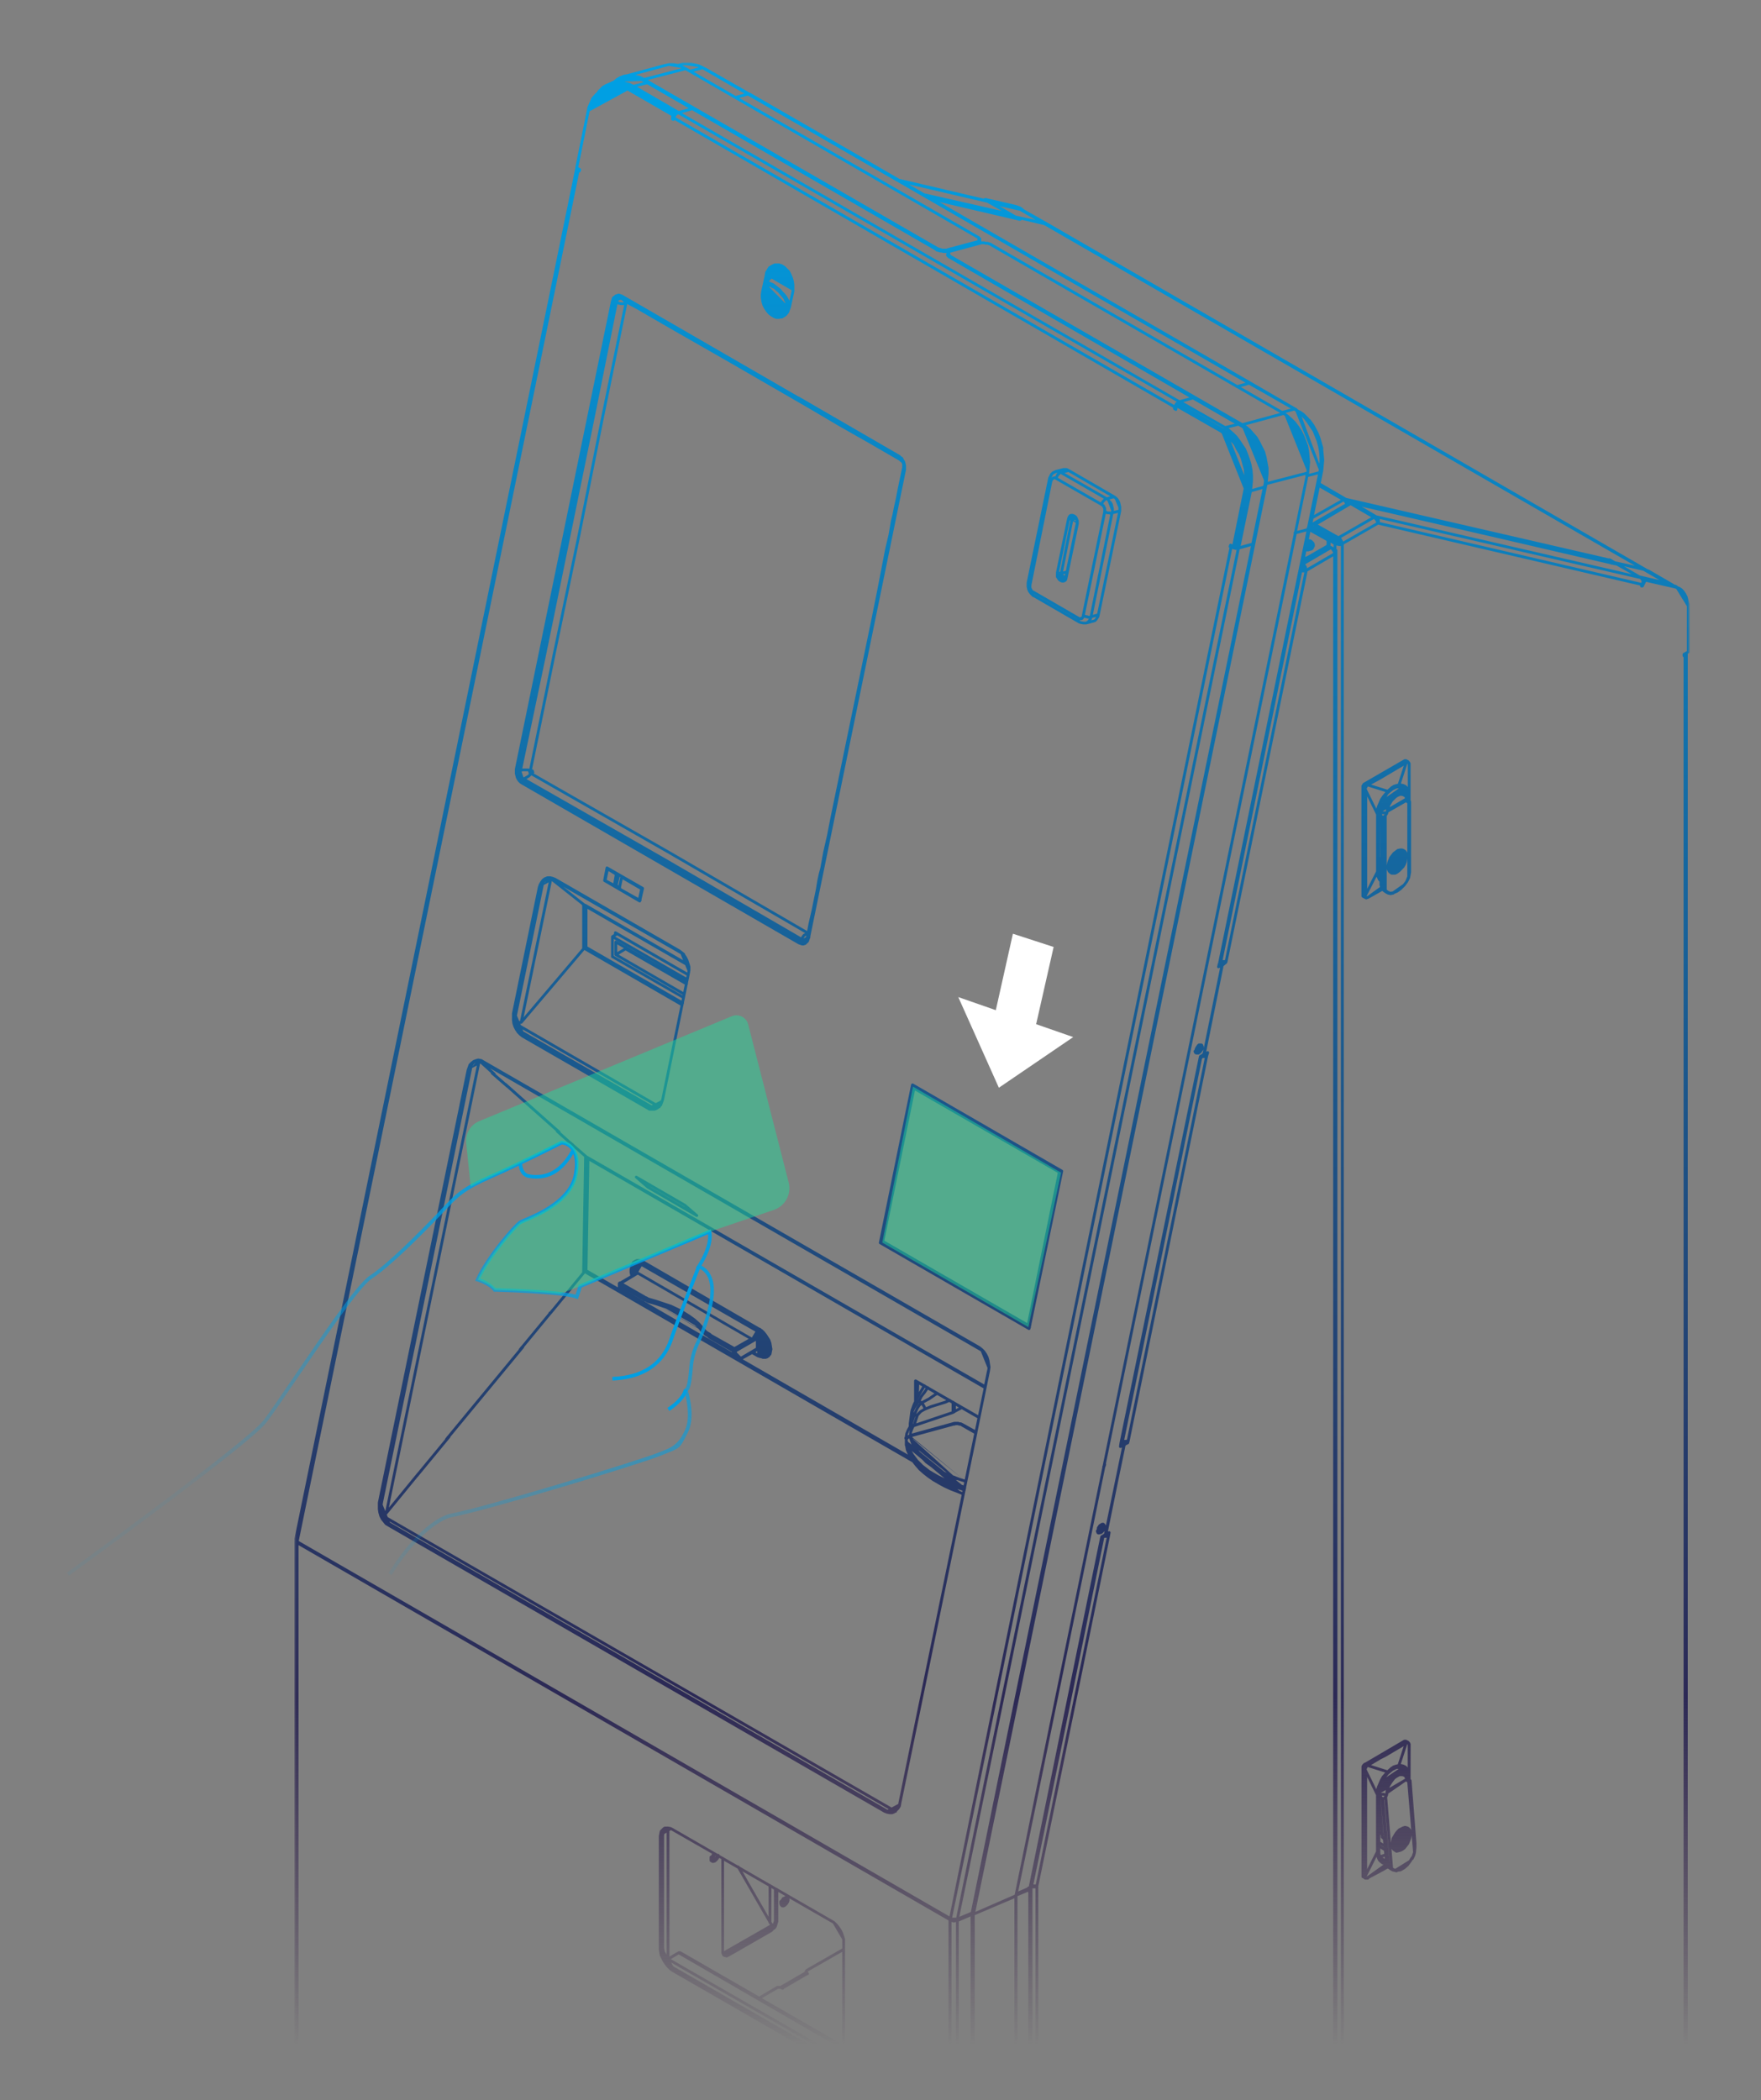 <svg width="395" height="471" viewBox="0 0 395 471" fill="none" xmlns="http://www.w3.org/2000/svg">
<rect x="0" y="0" width="395" height="471" fill="#808080" stroke="none"/>
<mask id="mask0_1911_943" style="mask-type:alpha" maskUnits="userSpaceOnUse" x="0" y="0" width="395" height="471">
<rect width="395" height="471" fill="#D9D9D9"/>
</mask>
<g mask="url(#mask0_1911_943)">
<mask id="mask1_1911_943" style="mask-type:luminance" maskUnits="userSpaceOnUse" x="65" y="14" width="314" height="444">
<path d="M379 14H65.902V458H379V14Z" fill="white"/>
</mask>
<g mask="url(#mask1_1911_943)">
<path d="M222.716 526.338V526.994C222.716 527.167 222.572 527.31 222.399 527.31C222.225 527.31 222.082 527.167 222.082 526.994V526.338C222.082 526.164 222.225 526.021 222.399 526.021C222.572 526.021 222.716 526.164 222.716 526.338ZM379 136.465V146.197C379 146.197 379 146.242 379 146.265C379 146.265 378.985 146.325 378.97 146.355C378.948 146.393 378.925 146.431 378.887 146.453C378.887 146.453 378.857 146.476 378.842 146.483L378.57 146.634V558.603C378.57 558.671 378.548 558.739 378.51 558.792L378.427 558.957C378.427 558.957 378.389 559.018 378.367 559.04L378.246 559.161V559.251C378.246 559.334 378.216 559.417 378.155 559.478L377.974 559.659C377.952 559.696 377.914 559.726 377.876 559.749L236.907 641.105C236.749 641.12 236.583 641.128 236.424 641.128L236.175 641.045C236.13 641.045 236.092 641.03 236.054 641.007L235.277 640.57L234.961 640.759C234.93 640.811 234.885 640.864 234.832 640.894L233.067 641.867L230.245 643.51C230.245 643.51 230.17 643.54 230.132 643.548L229.853 643.638C229.853 643.638 229.83 643.646 229.815 643.646L229.476 643.834C229.476 643.834 229.423 643.865 229.393 643.865L229.091 643.963C229.091 643.963 229.023 643.978 228.993 643.978H228.766C228.714 643.978 228.661 643.963 228.608 643.94L82.214 559.447C82.131 559.447 82.056 559.417 81.996 559.357L81.777 559.138C81.716 559.078 81.686 558.995 81.686 558.912V558.716L81.558 558.588C81.558 558.588 81.528 558.55 81.513 558.528C81.415 558.467 81.354 558.369 81.354 558.256V528.343L73.41 523.752C73.41 523.752 73.38 523.73 73.365 523.722L72.527 523.194L70.732 521.634L69.939 520.729L69.162 519.727L68.491 518.724L67.827 517.616L67.269 516.5L66.386 514.186L66.152 512.919L65.926 510.831C65.926 510.831 65.926 510.816 65.926 510.808V499.403C65.926 499.305 65.979 499.214 66.069 499.154H66.084C66.054 499.093 66.039 499.033 66.039 498.98V498.867V345.653C66.039 345.593 66.054 345.54 66.084 345.495L66.069 345.472C66.046 345.367 66.031 345.261 66.039 345.155L129.051 37.694V37.581V37.543L131.571 25.082L131.789 23.989L132.687 21.953C132.687 21.953 132.717 21.901 132.74 21.878L133.404 21.117L133.985 20.536C133.985 20.461 134.023 20.386 134.075 20.333L135.064 19.345C135.064 19.345 135.109 19.307 135.132 19.292L135.894 18.855L137.003 18.395C137.048 18.335 137.108 18.297 137.176 18.275L137.576 18.131L138.247 17.566L139.055 17.099L139.975 16.752L140.571 16.677L149.179 14.347C149.179 14.347 149.202 14.347 149.21 14.339L150.085 14.121H151.035L152.069 14.332L152.68 14.128H152.71L153.155 14.008H154.981L156.814 14.453L157.758 14.912C157.758 14.912 157.788 14.928 157.795 14.935L158.391 15.229C158.391 15.229 158.421 15.244 158.437 15.252L168.116 20.777H168.131C168.192 20.777 168.244 20.8 168.29 20.83L201.757 40.137H201.787L220.694 44.569L220.709 44.547C220.784 44.426 220.935 44.366 221.071 44.411L227.665 45.934C227.71 45.934 227.763 45.949 227.801 45.971L228.691 46.265C228.729 46.265 228.766 46.288 228.797 46.303L229.347 46.635C229.415 46.672 229.461 46.74 229.483 46.816L229.853 47.057C229.853 47.057 229.876 47.065 229.883 47.072L235.466 50.238L369.577 127.675L369.788 127.743C369.788 127.743 369.826 127.75 369.841 127.758C369.856 127.758 369.864 127.773 369.879 127.773L375.341 130.939C375.387 130.961 375.424 130.999 375.447 131.044L376.043 131.24C376.088 131.256 376.133 131.278 376.164 131.316L376.337 131.489L376.828 131.685C376.895 131.708 376.948 131.761 376.986 131.821L377.182 131.919C377.182 131.919 377.242 131.957 377.265 131.979L377.703 132.416L378.178 133.118L378.525 133.811L378.985 135.507V136.45L379 136.465ZM66.605 511.479L73.221 522.915L73.719 523.224C73.719 523.224 73.742 523.24 73.749 523.247L81.973 527.996C82.094 527.996 82.207 528.057 82.26 528.162L83.09 528.645V528.426C83.09 528.426 83.09 528.381 83.09 528.358C83.09 528.336 83.105 528.313 83.112 528.29C83.135 528.238 83.18 528.185 83.233 528.155C83.233 528.155 83.286 528.125 83.316 528.117C83.361 528.109 83.406 528.109 83.452 528.117C83.467 528.117 83.482 528.117 83.497 528.132L83.814 528.238C83.814 528.238 83.844 528.253 83.859 528.26C83.912 528.283 83.957 528.328 83.987 528.373C83.987 528.373 84.017 528.434 84.025 528.464C84.025 528.464 84.025 528.517 84.025 528.539V528.675L195.857 593.198C195.955 593.07 196.129 593.032 196.272 593.107L196.461 593.198C196.461 593.198 196.499 593.213 196.514 593.228C196.551 593.258 196.589 593.288 196.612 593.333C196.612 593.333 196.642 593.394 196.642 593.424C196.642 593.446 196.642 593.469 196.642 593.492V594.178L206.329 599.771L206.503 599.862L213.195 595.964V595.806C213.195 595.806 213.195 595.768 213.195 595.753V584.581L212.689 584.242C212.636 584.212 212.599 584.166 212.568 584.114C212.546 584.061 212.531 584.008 212.538 583.948V583.759C212.538 583.759 212.538 583.722 212.538 583.699C212.546 583.654 212.561 583.616 212.591 583.578C212.621 583.533 212.659 583.503 212.704 583.48C212.704 583.48 212.742 583.465 212.757 583.458V430.726L66.952 346.55V499.199L67.08 499.327C67.14 499.387 67.171 499.47 67.171 499.553V499.764C67.171 499.817 67.163 499.87 67.14 499.915C67.065 500.073 66.876 500.134 66.718 500.058L66.514 499.96V510.808L66.59 511.494L66.605 511.479ZM132.197 25.203L129.722 37.468L130.16 37.762C130.243 37.8 130.303 37.867 130.326 37.95C130.341 38.003 130.348 38.056 130.333 38.109C130.333 38.124 130.333 38.146 130.318 38.161L130.213 38.486C130.16 38.614 130.039 38.697 129.903 38.697L67.005 345.63L212.976 429.829L275.769 122.865C275.61 122.79 275.542 122.601 275.625 122.443L275.724 122.156V122.141C275.746 122.096 275.776 122.051 275.814 122.021C275.814 122.021 275.844 121.998 275.859 121.983C275.912 121.953 275.98 121.938 276.04 121.945C276.04 121.945 276.101 121.953 276.131 121.968H276.154L276.304 122.051C276.35 122.051 276.403 122.051 276.448 122.074L278.87 110.065C278.87 110.065 278.87 110.042 278.877 110.027L278.968 109.582L274.041 97.211L273.671 96.947C273.671 96.947 273.649 96.94 273.641 96.932L264.113 91.489L264.06 91.897C264.037 92.07 263.886 92.191 263.713 92.168C263.66 92.168 263.607 92.138 263.562 92.108L263.29 91.919C263.222 91.889 263.169 91.836 263.139 91.768V91.746H263.132C263.109 91.693 263.109 91.64 263.109 91.587C263.109 91.565 263.117 91.542 263.124 91.527L263.147 91.452L151.322 26.929C151.254 27.072 151.088 27.14 150.937 27.095C150.915 27.095 150.9 27.08 150.885 27.072L150.711 26.989C150.62 26.959 150.545 26.884 150.515 26.793C150.5 26.733 150.5 26.665 150.515 26.605L150.59 25.987L140.926 20.408L140.745 20.31L132.242 24.961L132.197 25.21V25.203ZM149.376 14.95L142.555 16.79L143.68 17.069L144.517 17.483L152.891 15.312L152.763 15.252L152.68 15.222L150.047 14.769L149.398 14.943H149.376M154.046 14.626H153.238L153.035 14.679L153.925 15.123C153.925 15.123 153.94 15.123 153.948 15.139L154.823 15.644L156.679 15.123C156.641 15.101 156.611 15.063 156.588 15.025H156.543L154.053 14.626H154.046ZM82.297 558.415L228.11 642.591V598.151L223.417 595.444L216.326 599.553C216.265 599.59 216.205 599.598 216.137 599.59L215.979 599.673L215.277 599.907L214.455 600.028H214.04L212.817 600.751C212.817 600.751 212.749 600.781 212.712 600.789L211.324 601.211C211.324 601.211 211.263 601.226 211.241 601.226H210.411L209.754 601.339C209.754 601.339 209.694 601.339 209.664 601.339L207.913 601.121L206.97 600.774L206.073 600.329L206.05 600.314L196.197 594.63C196.106 594.577 196.046 594.479 196.038 594.374L196.023 594.359L195.91 594.246H195.903L83.867 529.602H83.844C83.761 529.602 83.678 529.572 83.625 529.512L83.565 529.451C83.467 529.512 83.346 529.512 83.248 529.451L82.297 528.901V558.415ZM309.508 117C309.508 117 309.508 117.068 309.493 117.098L368.136 130.728L368.204 130.592V130.306L368.159 130.215C368.159 130.215 368.144 130.2 368.144 130.185L368.083 130.125C368.083 130.125 368.038 130.072 368.023 130.042L367.925 129.861L309.485 116.397L309.508 116.487V117ZM372.21 130.102L368.604 128.014L364.266 127.004L367.842 129.084L372.218 130.102H372.21ZM299.534 555.806L299.383 555.731C299.323 555.716 299.277 555.686 299.232 555.648L299.089 555.55L295.898 557.442C295.83 557.48 295.754 557.495 295.679 557.48C295.664 557.48 295.641 557.48 295.626 557.48H295.075C295.075 557.48 295.037 557.48 295.022 557.48L292.895 558.716L292.389 559.53L291.703 560.337L290.858 561.174L291.243 561.407L296.064 558.611C296.064 558.611 296.026 558.565 296.011 558.543C296.011 558.543 295.965 558.513 295.95 558.498C295.95 558.498 295.898 558.43 295.882 558.392C295.882 558.392 295.86 558.317 295.86 558.271C295.86 558.226 295.867 558.181 295.89 558.143C295.89 558.143 295.928 558.083 295.95 558.06C295.95 558.06 295.996 558.023 296.026 558.008L299.858 555.874L299.828 555.859H299.685C299.64 555.859 299.587 555.852 299.542 555.829M141.529 19.428L141.386 19.451L141.71 19.571V19.518L141.529 19.428ZM307.576 116.012L302.952 113.314L295.596 117.648L300.213 120.242L307.576 116.012ZM265.403 90.894L274.433 96.088L274.449 96.043L265.403 90.894ZM232.893 557.186V592.723L283.894 563.202C283.939 563.149 284 563.119 284.068 563.104L295.875 556.266C295.875 556.266 295.913 556.244 295.935 556.236L299.036 554.487V124.772L293.287 128.142L275.361 215.597V215.627H275.354L275.248 215.967L275.233 215.997C275.21 216.042 275.18 216.08 275.143 216.11L274.607 216.54C274.607 216.54 274.577 216.562 274.569 216.57C274.539 216.615 274.509 216.653 274.464 216.675C274.449 216.698 274.433 216.72 274.418 216.736L274.396 216.758V216.849C274.396 216.849 274.396 216.886 274.396 216.909L270.556 235.891L270.797 235.793L270.835 235.778H270.85C270.925 235.763 271.001 235.778 271.069 235.816C271.121 235.853 271.159 235.899 271.182 235.959C271.197 236.004 271.204 236.049 271.204 236.102V236.125V236.155V236.17L271.001 236.788C271.001 236.788 271.001 236.818 270.986 236.833L253.377 323.218V323.233L253.279 323.618C253.279 323.67 253.256 323.716 253.233 323.761C253.196 323.829 253.135 323.874 253.067 323.897L252.509 324.176C252.502 324.258 252.464 324.334 252.396 324.387V324.462C252.396 324.462 252.396 324.5 252.396 324.515V324.537L250.887 331.797L248.503 343.512L248.654 343.437H248.684L248.692 343.429H248.707C248.759 343.414 248.82 343.414 248.873 343.429C248.873 343.429 248.941 343.452 248.971 343.474C248.971 343.474 249.023 343.527 249.046 343.557C249.091 343.625 249.106 343.708 249.091 343.783L248.993 344.379C248.993 344.424 248.993 344.462 248.971 344.507L232.901 423.022C232.901 423.022 232.901 423.059 232.901 423.074V539.372C232.901 539.463 232.856 539.546 232.788 539.598C232.788 539.598 232.758 539.621 232.75 539.628L232.146 540.036V540.088C232.146 540.088 232.146 540.111 232.146 540.126V557.02L232.471 556.892C232.471 556.892 232.516 556.877 232.539 556.869C232.569 556.869 232.599 556.869 232.629 556.869C232.682 556.869 232.735 556.899 232.78 556.93C232.81 556.952 232.833 556.975 232.856 557.005C232.856 557.005 232.893 557.08 232.901 557.118C232.901 557.141 232.901 557.156 232.901 557.178M227.537 544.37V543.526C227.537 543.526 227.537 543.481 227.537 543.458V425.758L218.642 429.535V594.027L227.537 588.916V587.928C227.537 587.928 227.537 587.883 227.537 587.86V557.518C227.537 557.518 227.537 557.472 227.537 557.45V544.363M283.193 109.673L280.771 110.366L278.289 122.435L280.71 121.772L283.193 109.68V109.673ZM276.968 95.033L267.56 89.59L265.433 90.193L274.848 95.56L276.968 95.033ZM283.525 107.743L278.726 96.065L278.379 95.847H278.372L277.753 95.485L275.55 96.035L275.761 96.186L276.659 96.97L277.459 97.746L278.145 98.659L279.466 100.641L279.933 101.802L280.371 103.016L280.703 104.124L280.929 105.36L281.042 106.589V107.818L280.869 109.68L283.343 108.971L283.479 108.323V108.3L283.525 107.735V107.743ZM293.174 127.29V127.456L298.998 124.049V123.868L298.87 123.687C298.87 123.687 298.825 123.634 298.81 123.604L298.651 123.363C298.651 123.363 298.606 123.31 298.591 123.28L298.538 123.182L292.774 126.559C292.774 126.559 292.797 126.597 292.812 126.612L292.97 126.861C292.97 126.861 293.016 126.913 293.031 126.943L293.136 127.162C293.159 127.207 293.166 127.253 293.166 127.305M228.193 576.394V587.363L230.63 585.968V574.992L228.193 576.387V576.394ZM292.797 106.808C292.767 106.702 292.797 106.589 292.872 106.514L284.279 108.738L218.778 428.811L227.574 424.974C227.574 424.974 227.59 424.936 227.605 424.914L247.258 329.091C247.258 329.091 247.258 329.053 247.258 329.03V328.947C247.258 328.872 247.288 328.804 247.334 328.744L290.201 119.691C290.201 119.691 290.171 119.639 290.164 119.608V119.586C290.134 119.465 290.186 119.345 290.284 119.269L292.819 106.891C292.819 106.891 292.789 106.838 292.782 106.808M231.588 538.927H231.686C231.686 538.927 231.709 538.927 231.724 538.927H232.018C232.079 538.852 232.177 538.814 232.267 538.814V423.496C232.229 423.512 232.184 423.519 232.146 423.519H231.581V538.92L231.588 538.927ZM231.324 557.457C231.324 557.457 231.354 557.412 231.377 557.389H231.384C231.384 557.299 231.422 557.231 231.475 557.171C231.475 557.171 231.49 557.156 231.498 557.148V540.36L231.105 540.601C231.105 540.601 231.083 540.616 231.075 540.616C231.03 540.631 230.977 540.639 230.932 540.639C230.894 540.639 230.856 540.624 230.819 540.601C230.781 540.578 230.743 540.548 230.713 540.51C230.675 540.458 230.653 540.39 230.653 540.322V540.051C230.653 540.051 230.653 539.983 230.653 539.945V424.378C230.653 424.378 230.592 424.356 230.57 424.333C230.57 424.333 230.547 424.318 230.539 424.311L228.223 425.276V543.375L228.238 543.39C228.299 543.451 228.329 543.526 228.329 543.609V544.272C228.329 544.355 228.299 544.438 228.238 544.491L228.223 544.506L228.238 557.382C228.299 557.442 228.329 557.518 228.329 557.6V558.264C228.329 558.347 228.299 558.43 228.238 558.482L228.223 558.498V575.648L230.66 574.261V558.746C230.66 558.746 230.66 558.686 230.66 558.656V558.03C230.66 557.977 230.675 557.925 230.705 557.879C230.728 557.842 230.758 557.812 230.796 557.789L230.819 557.774L231.347 557.45L231.324 557.457ZM232.327 422.675L248.246 344.869H248.231C248.231 344.869 248.163 344.892 248.133 344.892L247.673 344.907C247.673 344.907 247.673 344.967 247.665 344.99L231.799 422.614L231.897 422.667H232.327V422.675ZM248.065 342.125L251.664 324.635L251.438 324.748H251.408C251.362 324.764 251.309 324.764 251.257 324.756C251.166 324.741 251.091 324.681 251.045 324.605C251.023 324.568 251.008 324.522 251 324.47C251 324.47 251 324.417 251 324.394L251.113 323.633V323.61L268.843 237.331V237.316L268.949 236.886C268.949 236.886 268.949 236.864 268.956 236.849C268.956 236.849 268.971 236.811 268.979 236.796C269.077 236.675 269.205 236.585 269.348 236.532L269.635 236.359C269.635 236.359 269.673 236.306 269.703 236.283C269.703 236.2 269.748 236.117 269.816 236.065C269.816 236.065 269.816 236.034 269.816 236.019L269.944 235.394L269.748 235.688C269.748 235.688 269.711 235.748 269.688 235.77L269.612 235.846L269.529 236.019C269.507 236.065 269.469 236.11 269.424 236.14L269.032 236.426C268.971 236.487 268.896 236.517 268.813 236.517H268.76C268.76 236.517 268.722 236.517 268.707 236.517H268.602C268.602 236.517 268.564 236.517 268.549 236.517H268.383C268.337 236.517 268.285 236.509 268.239 236.487L268.021 236.381C267.96 236.351 267.907 236.298 267.877 236.238L267.772 236.019C267.749 235.974 267.741 235.929 267.734 235.884V235.778C267.734 235.642 267.824 235.522 267.953 235.477V235.348C267.953 235.296 267.968 235.25 267.99 235.205L268.209 234.768C268.209 234.768 268.247 234.708 268.27 234.685L268.345 234.61L268.428 234.436C268.428 234.436 268.466 234.376 268.488 234.353L268.707 234.135C268.767 234.074 268.843 234.044 268.926 234.044H269.477C269.56 234.044 269.643 234.074 269.703 234.135L269.809 234.24C269.869 234.3 269.899 234.376 269.899 234.459V234.496L269.96 234.625C269.96 234.625 269.982 234.67 269.99 234.692C269.997 234.723 270.005 234.745 270.005 234.775C270.005 234.775 270.005 234.813 270.005 234.828V235.13L273.671 217.045L273.422 217.143C273.347 217.173 273.272 217.173 273.196 217.143C273.196 217.143 273.128 217.113 273.098 217.082C273.098 217.082 273.038 217.014 273.015 216.969C273.015 216.969 273.008 216.939 273 216.932V216.909C272.992 216.864 273 216.811 273.008 216.766L273.106 216.419C273.106 216.419 273.106 216.381 273.106 216.366C273.106 216.344 273.106 216.328 273.106 216.306C273.106 216.223 273.143 216.14 273.204 216.08L273.219 216.019L293.031 119.194L290.85 119.759L248.065 328.261C248.088 328.314 248.103 328.367 248.096 328.427V328.51C248.096 328.51 248.096 328.578 248.08 328.608L247.982 328.91C247.982 328.91 247.96 328.978 247.937 329.015L247.899 329.098L228.389 424.228L230.366 423.368C230.366 423.368 230.396 423.353 230.411 423.353C230.449 423.218 230.57 423.127 230.713 423.12H230.766L246.715 345.073V345.057L246.82 344.62V344.605C246.82 344.605 246.836 344.552 246.851 344.53C246.851 344.53 246.903 344.462 246.941 344.439L246.964 344.424C246.964 344.424 246.994 344.387 247.009 344.371C247.054 344.326 247.115 344.296 247.175 344.289L247.598 344.01H247.613C247.613 344.01 247.643 343.957 247.658 343.934L247.673 343.919C247.673 343.919 247.673 343.881 247.681 343.866C247.681 343.851 247.681 343.844 247.681 343.829C247.681 343.791 247.681 343.753 247.681 343.723C247.681 343.648 247.711 343.572 247.764 343.512L247.786 343.391H247.779L247.235 343.942C247.175 344.002 247.092 344.032 247.009 344.032H246.964L246.67 344.13C246.67 344.13 246.602 344.145 246.572 344.145H246.353C246.27 344.145 246.187 344.115 246.126 344.055L246.013 343.949C246.013 343.949 245.953 343.874 245.938 343.821L245.832 343.489C245.787 343.354 245.832 343.21 245.953 343.128L246.028 342.894V342.728C246.028 342.675 246.043 342.63 246.059 342.585L246.172 342.366C246.172 342.366 246.209 342.313 246.232 342.283L246.307 342.208L246.398 342.034C246.421 341.989 246.458 341.944 246.504 341.914L247.085 341.567C247.13 341.544 247.175 341.529 247.228 341.529H247.447C247.53 341.529 247.613 341.56 247.665 341.62L247.884 341.838C247.884 341.838 247.945 341.914 247.96 341.959L247.99 342.05C247.99 342.05 248.028 342.095 248.043 342.117M270.224 237.271H270.201C270.201 237.271 270.133 237.293 270.103 237.293H269.748C269.733 237.339 269.711 237.384 269.673 237.421L269.605 237.489L252.17 322.947H252.373C252.373 322.947 252.403 322.947 252.419 322.947L252.781 322.909L270.231 237.271H270.224ZM292.57 128.383H292.042L274.245 215.326L274.35 215.348H274.396C274.456 215.333 274.524 215.333 274.584 215.348L274.773 215.311L292.57 128.383ZM297.572 121.395L297.384 121.207L293.913 119.277L293.581 120.897L293.71 120.965H293.808C293.891 120.958 293.966 120.98 294.034 121.026L294.162 121.093C294.208 121.109 294.253 121.131 294.291 121.169L294.728 121.606C294.728 121.606 294.788 121.681 294.804 121.727L294.909 122.051C294.909 122.051 294.924 122.111 294.924 122.149V122.375C294.924 122.375 294.924 122.413 294.924 122.428C294.939 122.533 294.909 122.631 294.834 122.707L294.773 122.76L294.69 123.016C294.675 123.061 294.653 123.106 294.615 123.136L294.396 123.355C294.358 123.393 294.306 123.423 294.253 123.438L293.506 123.649C293.506 123.649 293.438 123.664 293.408 123.664H293L292.751 124.893L292.857 124.878C292.917 124.818 293 124.787 293.083 124.787H293.106L297.376 122.337L297.565 122.149V121.403L297.572 121.395ZM299.119 122.104L298.44 121.697V122.043C298.44 122.043 298.44 122.066 298.44 122.074V122.33C298.44 122.33 298.44 122.36 298.44 122.368V122.398L298.651 122.503C298.651 122.503 298.697 122.518 298.719 122.533L298.923 122.639C298.923 122.639 298.976 122.669 298.998 122.692L299.127 122.767V122.104H299.119ZM227.876 591.298L228.578 590.921L229.008 590.574L230.615 586.88V586.707L228.178 588.102V590.107L227.876 591.298ZM228.593 591.622L230.6 592.738V589.557C230.562 589.594 230.517 589.624 230.464 589.639L230.109 590.348C230.109 590.348 230.072 590.408 230.049 590.431L229.498 590.974L228.925 591.434C228.925 591.434 228.865 591.471 228.834 591.486L228.593 591.622ZM232.245 558.241C232.207 558.256 232.162 558.264 232.124 558.264H231.581V585.719V585.915C231.581 585.915 231.641 585.976 231.656 586.013C231.679 586.059 231.694 586.111 231.686 586.164C231.686 586.164 231.686 586.194 231.686 586.209L231.573 587.069L231.249 588.282V593.017L231.799 593.152L232.267 593.017L232.245 558.241ZM294.509 117.912L294.562 117.942C294.562 117.942 294.607 117.92 294.63 117.912V117.875L294.547 117.897L294.509 117.92V117.912ZM300.764 112.1L296.011 109.356L294.743 115.522L300.764 112.1ZM295.626 106.401L293.438 106.966L290.956 119.073L293.106 118.515C293.076 118.395 293.114 118.274 293.204 118.191L295.626 106.401ZM287.878 93.08L279.42 95.372L279.684 95.538L280.492 96.224L282.053 98.003L282.642 99.043L283.743 101.244L284.09 102.503L284.536 104.931V106.19L284.362 108.067L293.031 105.82L293.068 105.428L288.18 93.269L287.878 93.08ZM274.954 96.45L275.052 96.525L275.022 96.442L274.969 96.405L274.954 96.45ZM215.171 429.912L217.767 428.826L280.59 122.481L278.055 123.204L215.179 429.912H215.171ZM215.171 583.978V594.909L217.714 593.424V582.455L215.171 583.978ZM217.706 581.716V429.821L215.051 430.967V583.269L217.706 581.709V581.716ZM302.688 112.492C302.688 112.492 302.703 112.522 302.703 112.537H302.718L302.74 112.552L302.823 112.522L302.68 112.492H302.688ZM301.375 112.477L294.6 116.329L294.426 117.181L301.699 113.005L301.586 112.771L301.382 112.477H301.375ZM291.974 93.465L295.935 104.011L295.973 103.642V102.458L295.867 101.282L295.649 100.106L295.324 98.93L294.457 96.774L293.174 94.859L292.525 94L291.974 93.45V93.465ZM290.307 92.085L288.345 92.613L288.911 93.02L289.809 93.804L290.594 94.58L291.28 95.492L291.944 96.487L292.51 97.618L293.4 99.94L293.634 101.207L293.861 103.642L293.642 106.077C293.642 106.077 293.642 106.122 293.642 106.144L293.612 106.28L295.762 105.722C295.739 105.632 295.762 105.549 295.799 105.474L295.815 105.338L290.594 92.288L290.315 92.085H290.307ZM209.92 56.314L209.739 56.133L155.253 24.72L152.967 25.369L264.58 89.763L266.806 89.145L212.946 58.003L212.727 57.898C212.727 57.898 212.667 57.86 212.644 57.837L212.319 57.505C212.259 57.445 212.229 57.37 212.229 57.287V57.068C212.229 57.023 212.236 56.97 212.259 56.932L212.327 56.729H211.557C211.557 56.729 211.49 56.729 211.459 56.714L211.18 56.623H210.901L210.033 56.39C209.988 56.375 209.943 56.352 209.905 56.314M154.491 24.283L145.158 18.9L142.895 19.466L152.25 24.893L154.491 24.283ZM276.078 99.028L279.103 106.597L278.998 105.33L278.349 102.978L277.927 101.915L277.293 100.867L276.75 99.789L276.078 99.02V99.028ZM213.413 583.654H213.534C213.579 583.654 213.632 583.669 213.677 583.684L213.828 583.759H214.123L214.273 583.684C214.319 583.661 214.364 583.646 214.417 583.654H214.432V431.073H214.417L214.055 431.171C214.002 431.186 213.957 431.186 213.904 431.171L213.421 431.043V583.661L213.413 583.654ZM214.439 599.063L215.782 597.525L217.706 594.901V594.148L215.164 595.633V596.439L215.051 597.351L214.704 598.301L214.281 599.108C214.319 599.093 214.364 599.085 214.402 599.085L214.424 599.07L214.439 599.063ZM217.842 597.947L224.851 593.891C224.851 593.891 224.889 593.869 224.911 593.861L225.636 593.446C225.636 593.446 225.688 593.416 225.719 593.409L225.96 593.326L225.99 593.296L227.574 589.798V589.655L218.657 594.773L218.453 596.477L218.106 597.427L217.85 597.947H217.842ZM225.658 594.148L229.295 596.296L233.987 593.612L233.58 593.409L232.403 594.087C232.245 594.11 232.094 594.117 231.935 594.11L231.641 594.012H231.618C231.618 594.012 231.573 593.989 231.55 593.974L227.952 591.969L227.59 592.165L227.393 592.625C227.393 592.625 227.371 592.677 227.348 592.7L226.911 593.243L226.337 593.816C226.337 593.816 226.262 593.876 226.216 593.891L225.922 593.989L225.658 594.14V594.148ZM228.721 596.68L225.04 594.509L224.051 595.082L228.253 597.51L228.472 597.065L228.714 596.703V596.688M236.19 592.248L285.094 563.986L284.958 563.91C284.958 563.91 284.928 563.895 284.92 563.888L284.204 563.759L282.68 564.641C282.702 564.717 282.695 564.8 282.657 564.875L282.551 565.094C282.514 565.162 282.453 565.214 282.378 565.245L235.881 592.082L236.183 592.255L236.19 592.248ZM308.836 115.605L365.994 128.775L362.591 126.838C362.591 126.838 362.523 126.838 362.485 126.823L362.078 126.732C362.078 126.732 362.01 126.732 361.972 126.732C361.95 126.732 361.927 126.717 361.904 126.71L361.874 126.695L361.565 126.627C361.467 126.649 361.361 126.627 361.286 126.559L336.117 120.709L305.434 113.638L308.829 115.62L308.836 115.605ZM280.152 86.288L278.304 86.8L287.606 92.16L289.553 91.64L280.152 86.288ZM287.138 92.62L277.436 87.027C277.338 87.027 277.24 86.966 277.187 86.883L222.354 55.282C222.354 55.282 222.339 55.274 222.331 55.267L222.037 55.071L221.471 54.882H221.086C221.086 54.882 221.018 54.882 220.988 54.867L220.709 54.776H220.151L219.872 54.867H219.849L213.127 56.676L213.157 57.053C213.157 57.053 213.187 57.076 213.202 57.083L213.391 57.272L278.696 94.912L287.131 92.628L287.138 92.62ZM140.164 18.297L140.058 18.312L141.265 18.614L142.103 19.021L144.374 18.448L144.328 18.425C144.328 18.425 144.313 18.418 144.306 18.41L143.823 18.169L140.171 18.297H140.164ZM151.526 26.303L263.373 90.834L263.411 90.796L263.607 90.404C263.637 90.344 263.69 90.291 263.75 90.261L263.969 90.132L152.129 25.61L152.031 25.693C152.031 25.693 151.978 25.738 151.948 25.753L151.79 25.828C151.782 25.926 151.722 26.009 151.639 26.062L151.541 26.266C151.541 26.266 151.526 26.288 151.518 26.303M213.572 430.108H213.587H214.281C214.296 430.108 214.311 430.108 214.326 430.108H214.485L277.376 123.325H277.127C277.082 123.325 277.029 123.317 276.983 123.295L276.833 123.219H276.689C276.606 123.219 276.523 123.189 276.463 123.129L276.448 123.114H276.372L213.572 430.108ZM235.956 639.53V639.748C235.956 639.809 235.941 639.869 235.904 639.922L235.775 640.118L235.934 640.201H236.13C236.13 640.201 236.205 640.201 236.243 640.201L236.749 640.05V594.328L236.703 594.344H235.934C235.949 594.389 235.956 594.434 235.956 594.472V594.585C235.956 594.585 235.956 594.607 235.956 594.615V639.53ZM300.786 122.458H300.334L299.768 122.33V123.114L299.783 123.129L299.889 123.242C299.949 123.302 299.979 123.378 299.979 123.461V123.74C299.979 123.74 299.979 123.77 299.979 123.785V554.336C299.979 554.336 299.979 554.366 299.979 554.381V554.449C299.979 554.555 299.926 554.653 299.836 554.713L299.76 554.766V555.226H299.889C299.934 555.226 299.987 555.241 300.032 555.256L300.183 555.331H300.47L300.62 555.256C300.666 555.233 300.711 555.218 300.764 555.226H300.771V122.458H300.786ZM301.277 121.47L308.708 117.196L308.678 117.106L308.437 116.646C308.437 116.646 308.414 116.638 308.399 116.631C308.308 116.585 308.248 116.51 308.233 116.412L308.203 116.389L300.809 120.641L300.824 120.656L301.043 120.988L301.284 121.47H301.277ZM366.703 126.868L234.244 50.502C234.168 50.502 234.093 50.487 234.033 50.442L229.159 49.303V49.319L229.144 49.341C229.121 49.386 229.076 49.432 229.031 49.462C228.993 49.484 228.948 49.499 228.895 49.507H228.653C228.653 49.507 228.608 49.507 228.585 49.507C228.585 49.507 228.555 49.507 228.54 49.499L228.238 49.401H228.216L210.705 45.308L280.643 85.662C280.643 85.662 280.665 85.67 280.673 85.677L290.594 91.437C290.677 91.437 290.752 91.474 290.805 91.527L290.896 91.618C290.896 91.618 290.911 91.633 290.926 91.648L291.114 91.836L291.567 92.085C291.635 92.085 291.703 92.108 291.756 92.145L292.525 92.688L293.332 93.487L293.747 93.955C293.815 93.977 293.876 94.015 293.913 94.068L294.789 95.266L295.686 96.947L296.139 98.078L296.803 100.4C296.803 100.4 296.818 100.46 296.818 100.491V100.596C296.818 100.641 296.81 100.687 296.788 100.732L296.81 100.867L297.029 103.189L296.81 105.526C296.81 105.526 296.81 105.579 296.803 105.609L296.245 108.346L301.978 111.678L360.78 125.232H360.788C360.788 125.232 360.833 125.232 360.856 125.232H361.044C361.127 125.232 361.21 125.247 361.271 125.3L362.267 125.896L362.538 125.956L366.695 126.868H366.703ZM232.312 49.341L228.653 47.223H228.525C228.487 47.223 228.45 47.223 228.412 47.2L224.195 46.228L227.861 48.354L228.412 48.482L232.312 49.341ZM224.745 47.328L221.411 45.459L203.87 41.365L207.34 43.363L224.745 47.321V47.328ZM279.383 85.843L167.746 21.433L165.785 21.961L219.381 52.862L219.592 52.967C219.592 52.967 219.653 53.005 219.675 53.028L220.007 53.359C220.068 53.42 220.098 53.495 220.098 53.578V54.143H220.769C220.769 54.143 220.837 54.143 220.867 54.158L221.147 54.249H221.531C221.531 54.249 221.599 54.249 221.629 54.264L222.286 54.483C222.286 54.483 222.339 54.505 222.361 54.52L222.686 54.731L277.542 86.356L279.375 85.843H279.383ZM166.977 20.988L158.067 15.817C158.022 15.802 157.976 15.779 157.939 15.742L157.561 15.523L155.577 16.081L165 21.516L166.969 20.988H166.977ZM164.714 22.074L153.736 15.749L145.302 17.935L210.064 55.267C210.064 55.267 210.109 55.289 210.132 55.304L210.396 55.478L211.414 55.779H212.282L212.546 55.681C212.568 55.674 212.599 55.666 212.629 55.658L219.117 53.932C219.117 53.932 219.147 53.925 219.17 53.917L219.238 53.887V53.487L219.102 53.42H219.079L164.872 22.172C164.812 22.157 164.751 22.127 164.706 22.074M228.736 642.884L229.37 643.043H229.619L229.747 642.967V598.392H229.732L228.736 598.362V642.884ZM232.735 641.324L234.923 640.05C234.938 640.005 234.968 639.975 234.998 639.944V595.346L230.373 598.045V642.621L232.735 641.324ZM237.231 593.454L286.21 565.199V565.011L286.082 564.83C286.082 564.83 286.037 564.777 286.022 564.747L285.848 564.393L285.735 564.325L236.764 592.625V592.64L236.99 592.971L237.231 593.446V593.454ZM378.374 146.016V135.96L375.99 132.077L375.651 131.964L369.23 130.494L368.687 131.58C368.687 131.58 368.672 131.61 368.657 131.625C368.604 131.7 368.521 131.746 368.43 131.753H368.189C368.189 131.753 368.136 131.753 368.114 131.746H368.106C368.068 131.738 368.031 131.715 368 131.693C367.933 131.64 367.887 131.565 367.88 131.474C367.88 131.436 367.88 131.399 367.887 131.361C367.887 131.361 367.887 131.331 367.902 131.323L309.138 117.671L301.413 122.111V555.015C301.413 555.015 301.45 555.03 301.465 555.037C301.518 555.068 301.563 555.113 301.594 555.165C301.601 555.181 301.609 555.196 301.616 555.211C301.616 555.211 301.631 555.286 301.631 555.316V555.957C301.631 555.957 301.631 556.002 301.631 556.017C301.631 556.017 301.616 556.078 301.601 556.1C301.579 556.145 301.548 556.183 301.503 556.213C301.496 556.221 301.48 556.228 301.473 556.236L297.037 558.769V559.274V559.289C297.037 559.289 297.022 559.349 297.007 559.372C296.976 559.432 296.931 559.478 296.878 559.508L291.295 562.681H291.288C291.235 562.704 291.167 562.712 291.107 562.704C291.107 562.704 291.046 562.689 291.024 562.681C290.963 562.651 290.918 562.606 290.888 562.553V562.538C290.873 562.493 290.858 562.455 290.858 562.41V562.312L287.221 564.453V565.478C287.221 565.606 287.146 565.727 287.033 565.772L286.761 565.953C286.761 565.953 286.716 565.983 286.693 565.991C286.648 566.006 286.595 566.013 286.55 566.006C286.55 566.006 286.49 565.991 286.459 565.983C286.414 565.961 286.369 565.923 286.339 565.885L237.405 594.102V639.748L377.635 558.852V147.381C377.635 147.381 377.567 147.35 377.537 147.328C377.537 147.328 377.499 147.298 377.484 147.275C377.454 147.23 377.431 147.185 377.416 147.132C377.416 147.132 377.416 147.094 377.416 147.079V146.732C377.416 146.679 377.439 146.627 377.461 146.581C377.484 146.544 377.514 146.514 377.544 146.491C377.544 146.491 377.567 146.476 377.574 146.476L378.02 146.227C378.072 146.159 378.148 146.122 378.231 146.114L378.397 146.016H378.374ZM221.939 305.126L222.165 306.588C222.165 306.588 222.165 306.648 222.165 306.678L222.059 307.402C222.059 307.402 222.059 307.44 222.059 307.462L221.297 311.187C221.305 311.254 221.297 311.322 221.26 311.383L219.23 321.273C219.23 321.273 219.23 321.333 219.223 321.364C219.223 321.424 219.215 321.492 219.185 321.545V321.56L216.718 333.523C216.718 333.554 216.718 333.584 216.71 333.606C216.71 333.621 216.703 333.636 216.695 333.652C216.718 333.727 216.71 333.817 216.68 333.885C216.665 333.908 216.65 333.93 216.635 333.953L216.605 334.104C216.627 334.179 216.612 334.255 216.582 334.322C216.575 334.338 216.559 334.36 216.552 334.375L202.165 404.454L202.059 405.102C202.059 405.14 202.036 405.178 202.021 405.215L201.689 405.758L201.184 406.271C201.184 406.444 201.033 406.58 200.859 406.572C200.837 406.572 200.822 406.572 200.799 406.565L200.708 406.633C200.656 406.731 200.55 406.791 200.437 406.791H200.399L200.248 406.866C200.203 406.889 200.158 406.896 200.105 406.896H199.554L198.943 406.783L198.392 406.572C198.392 406.572 198.324 406.55 198.294 406.535L87.005 342.351C87.005 342.351 86.983 342.336 86.975 342.328L86.439 342.012C86.439 342.012 86.379 341.967 86.356 341.936L85.481 340.843L85.119 340.135L84.878 339.313L84.757 338.506V337.044C84.757 337.044 84.757 336.991 84.764 336.961L104.674 239.977C104.674 239.977 104.674 239.947 104.682 239.939L105.12 238.718C105.135 238.68 105.157 238.643 105.187 238.613L105.625 238.175L106.093 237.813C106.093 237.813 106.138 237.783 106.168 237.776L106.719 237.557C106.719 237.557 106.772 237.542 106.794 237.535L107.194 237.429C107.24 237.421 107.277 237.414 107.323 237.429C107.39 237.414 107.466 237.429 107.534 237.467L107.979 237.542C108.017 237.542 108.054 237.565 108.092 237.58L108.635 237.904L219.826 301.982L219.849 301.997C219.849 301.997 219.864 302.012 219.879 302.02L220.422 302.457L220.754 302.789C220.754 302.789 220.777 302.811 220.792 302.826L220.882 302.917L221.358 303.618L221.705 304.311L221.946 305.133L221.939 305.126ZM201.523 404.333L215.707 335.257L214.621 334.805L213.202 334.262L211.761 333.599L210.539 332.935L209.219 332.166L208.102 331.39L207.106 330.613L206.103 329.724L205.311 328.819L204.647 327.967L131.208 285.601L123.717 294.692C123.717 294.692 123.694 294.722 123.679 294.73C123.679 294.73 123.664 294.737 123.656 294.745L117.553 302.14C117.553 302.14 117.553 302.178 117.553 302.201C117.545 302.253 117.523 302.306 117.485 302.344L101.023 322.268C101.023 322.344 100.993 322.411 100.947 322.464L93.727 331.217C93.727 331.217 93.697 331.254 93.674 331.262L86.756 339.713L86.99 340.278L199.992 405.404L201.486 404.59L201.523 404.348V404.333ZM216.28 332.46L214.741 331.97C214.673 332.001 214.59 332.001 214.522 331.97L214.364 331.91L215.782 333.048L216.137 333.139L216.28 332.453V332.46ZM199.335 405.766L87.375 341.243L87.473 341.469L87.835 341.688L87.858 341.703L199.003 405.864L199.086 405.894L199.335 405.758V405.766ZM165.264 303.211V303.339H165.272L166.192 304.266L169.55 302.291V300.731L165.264 303.203V303.211ZM169.429 298.657L143.928 283.995L143.189 285.254L143.212 285.269L168.644 299.992L169.429 298.665V298.657ZM148.485 293.207L156.347 297.723L155.834 297.21L149.376 293.501L148.478 293.199L148.485 293.207ZM147.022 292.725L146.984 292.709L145.49 292.287C145.49 292.287 145.422 292.265 145.392 292.242L145.369 292.227L145.158 292.174C145.158 292.174 145.09 292.152 145.06 292.129L144.766 291.933L144.479 291.835C144.479 291.835 144.449 291.82 144.434 291.82L164.185 303.279V303.196L159.229 300.354C159.229 300.354 159.199 300.339 159.191 300.331L158.859 300.112L158.618 299.879L158.135 299.585C158.135 299.585 158.074 299.547 158.052 299.524L157.848 299.321L157.833 299.306L157.199 298.68C157.199 298.68 157.162 298.642 157.139 298.62L156.747 298.122L156.588 297.964L148.417 293.184L147.022 292.717V292.725ZM144.094 291.594L144.042 291.564L141.001 289.815L144.411 291.797L144.102 291.594H144.094ZM169.452 303.286L169.859 303.52V303.052L169.452 303.279V303.286ZM139.839 287.817L144.517 290.501H144.54L144.826 290.704L145.113 290.802C145.113 290.802 145.166 290.825 145.188 290.84L145.483 291.036L147.308 291.571L150.59 292.664L152.929 293.772C152.929 293.772 152.974 293.795 152.997 293.818L154.71 294.888L155.932 295.77L156.943 296.667L157.803 297.632C157.803 297.632 157.856 297.677 157.878 297.708C157.886 297.723 157.901 297.738 157.908 297.76L157.984 297.911L158.603 298.529L159.432 299.034L159.666 299.26L164.736 302.11L167.935 300.286L143.061 285.887L139.847 287.824L139.839 287.817ZM142.397 285.48H142.42V285.457L142.397 285.48ZM215.081 315.695L214.402 315.303V316.056L215.081 315.695ZM215.896 334.353L214.749 333.968L215.269 334.405L215.843 334.632L215.903 334.353H215.896ZM206.865 310.953L206.171 310.553L206.118 312.219L206.865 310.953ZM204.805 319.343L205.333 317.76C205.333 317.76 205.296 317.745 205.28 317.738L204.745 319.343H204.805ZM205.65 317.014L206.306 316.358L207.121 315.876L207.099 315.808L206.895 315.416L206.691 315.114L206.42 315.386L206.02 315.996L205.522 317.104C205.522 317.104 205.537 317.119 205.544 317.127L205.56 317.142L205.582 317.097C205.582 317.097 205.62 317.036 205.643 317.014M206.223 314.707L206.178 314.684L205.899 315.031L205.363 315.785L205.062 316.396L204.941 316.773L204.979 316.795L205.152 316.441L205.477 315.695L205.944 314.986L206.223 314.7V314.707ZM205.499 319.245L213.444 316.569V314.745L212.923 314.443L212.131 314.79L208.924 315.785L207.642 316.32L207.612 316.335H207.597L207.219 316.531L206.691 316.848L206.073 317.542C206.073 317.542 206.058 317.587 206.042 317.609L205.499 319.245ZM212.252 314.051L210.245 312.89L209.966 313.034L208.585 313.991L207.212 314.722L207.453 315.092L207.71 315.612L208.721 315.19L211.92 314.194L212.259 314.044L212.252 314.051ZM209.603 312.528L208.147 311.684L207.68 312.385L206.902 313.388L206.525 314.149L206.752 314.262L208.253 313.463L209.603 312.528ZM207.597 311.375L207.416 311.269L207.363 311.375L206.367 313.034L205.892 313.976H205.907L206.367 313.056L207.167 312.016L207.597 311.375ZM203.704 323.399L204.473 324.017L204.383 323.844L203.938 322.615L203.817 322.675C203.817 322.675 203.779 322.69 203.764 322.698V322.713C203.741 322.758 203.719 322.804 203.681 322.834L203.56 322.954V322.977L203.696 323.407L203.704 323.399ZM211.897 331.594L208.932 329.113L207.544 328.103L206.925 327.44L204.511 325.419L204.941 326.151L205.907 327.432L207.076 328.601L208.585 329.777L210.411 330.847L211.889 331.586L211.897 331.594ZM212.372 330.319L206.012 325.238L206.329 325.63L211.814 330.063L212.372 330.319ZM203.651 321.62L203.606 321.929L203.794 321.831C203.794 321.831 203.855 321.778 203.885 321.763L203.922 321.748V321.288C203.922 321.251 203.922 321.213 203.945 321.175L204.081 320.806L203.945 320.949L203.87 321.107L203.658 321.628L203.651 321.62ZM215.375 331.511L215.926 331.684L204.783 322.698L204.82 322.804L213.76 330.892L215.383 331.518L215.375 331.511ZM107.67 238.597L87.224 338.137L93.659 330.274C93.659 330.274 93.697 330.237 93.72 330.214L99.823 322.819C99.823 322.743 99.853 322.675 99.899 322.615L100.163 322.291C100.185 322.2 100.246 322.125 100.329 322.087L116.346 302.698C116.346 302.623 116.368 302.547 116.421 302.495L116.693 302.17C116.715 302.095 116.768 302.027 116.836 301.989C116.859 301.952 116.889 301.922 116.927 301.899L123.03 294.504C123.03 294.353 123.136 294.217 123.287 294.195L123.649 293.757C123.649 293.757 123.687 293.72 123.709 293.705L130.59 285.359C130.59 285.359 130.59 285.337 130.59 285.322V284.975L131.027 259.464L128.304 257.082C128.259 257.067 128.213 257.044 128.176 257.014L125.082 254.217C125.022 254.187 124.969 254.142 124.939 254.089L124.811 253.976C124.728 253.916 124.675 253.818 124.675 253.72V253.69L113.713 243.95C113.675 243.935 113.637 243.92 113.607 243.89L110.235 240.957C110.235 240.957 110.205 240.934 110.189 240.919C110.122 240.852 110.091 240.754 110.099 240.656L107.768 238.545L107.654 238.597H107.67ZM218.521 321.545L215.677 319.924C215.677 319.924 215.654 319.909 215.639 319.901C215.639 319.901 215.616 319.879 215.601 319.871L215.549 319.818L215.352 319.75H215.179C215.134 319.75 215.081 319.735 215.035 319.72L214.885 319.645H214.364L214.221 319.713C214.175 319.735 214.13 319.743 214.077 319.743H213.904L204.632 322.268L204.684 322.427L215.941 331.692L216.401 331.835L218.514 321.545H218.521ZM219.23 318.084L215.722 316.064L214.289 316.825C214.289 316.825 214.258 316.848 214.243 316.863L214.19 316.916C214.055 316.976 213.919 317.044 213.791 317.119L205.167 320.029C205.167 320.029 205.107 320.059 205.077 320.067L204.865 320.497C204.865 320.497 204.843 320.565 204.828 320.587L204.541 321.341V321.53L213.979 318.914C213.979 318.914 214.047 318.899 214.077 318.899H214.952C215.005 318.899 215.051 318.914 215.096 318.936L215.247 319.012H215.503C215.556 319.012 215.601 319.027 215.647 319.049L216.084 319.268C216.084 319.268 216.107 319.283 216.122 319.291L218.695 320.723L219.238 318.099L219.23 318.084ZM220.611 311.383L132.197 260.376L131.774 284.809L138.587 288.737V288.639C138.587 288.639 138.587 288.601 138.587 288.586V288.051C138.587 288.051 138.587 288.02 138.587 288.005V287.832C138.64 287.621 138.806 287.463 139.009 287.41H139.115L141.378 286.091L141.341 285.962L141.22 285.382V284.771L141.439 283.708L141.567 283.452V283.437L141.688 283.211C141.688 283.196 141.703 283.188 141.71 283.173L141.793 283C141.816 282.947 141.854 282.909 141.899 282.879L142.231 282.661L142.706 282.419C142.752 282.397 142.797 282.389 142.85 282.389H143.001C143.046 282.382 143.091 282.382 143.136 282.389H143.287L143.898 282.502C143.898 282.502 143.951 282.517 143.974 282.532L144.411 282.751C144.411 282.751 144.434 282.766 144.449 282.774L170.395 297.806C170.523 297.798 170.644 297.866 170.704 297.979L171.021 298.182L171.519 298.665L171.979 299.238L172.771 300.474L173.02 301.19L173.246 302.547C173.246 302.547 173.254 302.623 173.246 302.66L173.028 303.754C173.013 303.814 172.982 303.867 172.945 303.912L172.711 304.146C172.696 304.296 172.575 304.424 172.424 304.432L172.288 304.56C172.288 304.56 172.213 304.62 172.168 304.636L171.843 304.741C171.843 304.741 171.775 304.756 171.745 304.756H171.089C171.013 304.756 170.938 304.726 170.877 304.673L170.244 304.522L169.927 304.417C169.882 304.409 169.844 304.394 169.814 304.364L168.69 303.716L166.607 304.877L203.651 326.249L203.538 326.022L203.198 325.238L203.077 324.545C203.077 324.545 203.07 324.492 203.07 324.462V324.424L202.994 324.274C202.972 324.228 202.964 324.183 202.964 324.13V323.188C202.964 323.188 202.964 323.158 202.964 323.143V322.834C202.896 322.773 202.859 322.69 202.859 322.6V322.494C202.859 322.404 202.896 322.314 202.972 322.253V322.163L203.085 321.454L203.432 320.625C203.432 320.625 203.44 320.602 203.447 320.587L203.839 319.894V319.268L204.164 316.758C204.164 316.758 204.164 316.735 204.171 316.72L204.277 316.192L204.73 314.933L204.956 314.473V314.451L205.039 314.315V309.694C205.054 309.513 205.213 309.377 205.401 309.392C205.454 309.392 205.499 309.415 205.544 309.438L207.333 310.47C207.378 310.47 207.431 310.478 207.468 310.501C207.521 310.531 207.566 310.568 207.597 310.621L208.087 310.9C208.155 310.9 208.223 310.915 208.276 310.953C208.321 310.983 208.351 311.021 208.381 311.066L210.403 312.234C210.403 312.234 210.464 312.265 210.486 312.28L213.021 313.742C213.134 313.757 213.232 313.81 213.3 313.9L213.783 314.179C213.904 314.179 214.017 314.24 214.07 314.345L214.175 314.406C214.251 314.421 214.319 314.458 214.364 314.511L219.396 317.413L220.641 311.352L220.611 311.383ZM221.433 307.372V307.349L221.509 306.814L219.992 303.068L109.91 239.6L110.657 240.279C110.695 240.294 110.733 240.316 110.763 240.346C110.785 240.369 110.808 240.399 110.823 240.429L111.057 240.64C111.148 240.708 111.193 240.814 111.185 240.919L113.441 242.887C113.501 242.894 113.562 242.925 113.607 242.97L113.72 243.075C113.72 243.075 113.735 243.098 113.743 243.106L125.618 253.667C125.686 253.727 125.731 253.818 125.731 253.908C125.731 253.923 125.731 253.931 125.731 253.946L128.025 256.012C128.077 256.027 128.123 256.057 128.16 256.095L128.251 256.185L128.417 256.343C128.538 256.358 128.643 256.449 128.673 256.569L131.435 258.982C131.503 259.012 131.563 259.057 131.601 259.125L131.714 259.223L131.872 259.306C131.872 259.306 131.91 259.321 131.925 259.329L220.762 310.523L221.411 307.357L221.433 307.372ZM106.953 238.982L105.897 239.54L105.821 239.969C105.821 239.969 105.821 239.992 105.814 240.007L85.911 336.984L85.828 337.481L86.432 338.936L106.953 238.982ZM106.583 238.356L106.493 238.409L106.198 238.801L105.995 239.216L106.576 238.364L106.583 238.356ZM156.452 272.348C156.588 272.423 156.641 272.589 156.588 272.732C156.573 272.77 156.558 272.808 156.528 272.838C156.415 272.966 156.211 272.981 156.083 272.868L145.256 266.588C145.219 266.573 145.181 266.551 145.143 266.528L142.518 264.236C142.518 264.236 142.48 264.199 142.465 264.176C142.435 264.131 142.42 264.085 142.412 264.033C142.412 264.033 142.412 263.972 142.412 263.942C142.42 263.889 142.442 263.844 142.48 263.807C142.48 263.807 142.503 263.776 142.518 263.769C142.563 263.731 142.623 263.709 142.676 263.701C142.676 263.701 142.736 263.701 142.767 263.701C142.767 263.701 142.835 263.724 142.865 263.739L145.8 265.435C145.86 265.435 145.92 265.465 145.965 265.503C145.988 265.518 146.011 265.54 146.026 265.563L153.804 270.071C153.804 270.071 153.857 270.101 153.872 270.124L156.437 272.348H156.452ZM153.48 270.584L145.852 266.166L145.83 266.189L153.616 270.704L153.48 270.584ZM316.615 399.343L317.709 413.342C317.709 413.342 317.709 413.372 317.709 413.395V414.352L317.603 415.438C317.603 415.438 317.603 415.498 317.596 415.528L317.49 415.965V415.996L317.377 416.327L317.03 417.028C316.984 417.111 316.909 417.172 316.818 417.194L316.585 417.586L315.913 418.491L315.098 419.199L314.284 419.674C314.284 419.674 314.208 419.705 314.17 419.712L313.506 419.803C313.431 419.908 313.295 419.961 313.167 419.931L312.292 419.712C312.254 419.705 312.209 419.682 312.179 419.659L312.164 419.644L311.666 419.343C311.613 419.313 311.567 419.26 311.537 419.207L311.394 419.154C311.341 419.139 311.296 419.109 311.266 419.071L310.24 419.667L307.094 421.34C307.056 421.476 306.935 421.567 306.792 421.567H306.354C306.354 421.567 306.332 421.567 306.324 421.567H306.181C306.135 421.559 306.09 421.536 306.052 421.506L305.705 421.242C305.532 421.242 305.389 421.099 305.389 420.926V396.599C305.389 396.599 305.389 396.546 305.389 396.516V396.214C305.389 396.162 305.404 396.116 305.426 396.071L305.532 395.852C305.532 395.852 305.57 395.792 305.592 395.77L305.924 395.438C305.985 395.378 306.06 395.347 306.143 395.347H306.173L314.789 390.289C314.849 390.229 314.925 390.199 315.008 390.199H315.34C315.4 390.199 315.46 390.214 315.506 390.251L315.913 390.455C315.951 390.477 315.989 390.5 316.011 390.538L316.185 390.711C316.253 390.764 316.298 390.847 316.298 390.93L316.313 390.945C316.373 391.005 316.404 391.081 316.404 391.163V398.453C316.404 398.453 316.404 398.499 316.404 398.521V399.034C316.404 399.034 316.449 399.071 316.464 399.094C316.464 399.094 316.509 399.124 316.524 399.147C316.524 399.147 316.577 399.207 316.592 399.252C316.592 399.252 316.6 399.283 316.607 399.305V399.32C316.607 399.32 316.607 399.335 316.607 399.35M316.404 410.183C316.404 410.183 316.464 410.259 316.479 410.304L316.554 410.523L315.664 399.757L315.513 399.652C315.46 399.629 315.408 399.584 315.377 399.531L311.379 402.29L311.356 402.547C311.356 402.547 311.356 402.577 311.356 402.592C311.356 402.615 311.341 402.645 311.326 402.667L311.145 403.12L311.982 413.297L312.156 412.309C312.156 412.271 312.179 412.234 312.194 412.196L312.269 412.076C312.269 412.076 312.284 412.015 312.299 411.993C312.314 411.962 312.337 411.932 312.367 411.91L312.85 411.103L313.197 410.636L313.665 410.168C313.665 410.168 313.718 410.123 313.748 410.108L314.623 409.671L314.895 409.595C314.895 409.595 314.932 409.573 314.947 409.565C315.053 409.535 315.166 409.527 315.272 409.543L315.709 409.656L315.989 409.791C315.989 409.791 316.049 409.829 316.072 409.852L316.396 410.183H316.404ZM306.648 398.529V419.245L308.648 415.257V402.615L306.648 398.529ZM310.572 402.848C310.534 402.848 310.496 402.833 310.458 402.818L310.308 402.743H309.93L310.179 403.135L310.572 402.856V402.848ZM310.345 411.789C310.345 411.789 310.368 411.812 310.383 411.819L310.353 411.465C310.353 411.465 310.338 411.518 310.323 411.54L310.345 411.789ZM309.613 415.671L309.719 415.852L309.613 415.709V415.83L309.719 416.041L309.81 416.018L309.712 415.852L309.825 416.011H309.862L310.496 415.792L310.428 415.098L309.598 414.586V415.114L309.613 415.679V415.671ZM310.609 416.893L310.564 416.433L310.217 416.546L310.413 416.81L310.587 416.885H310.609V416.893ZM310.232 416.742L310.142 416.576L310.081 416.599L310.149 416.704L310.24 416.742H310.232ZM309.629 410.794L309.598 410.387V410.771L309.629 410.794ZM310.979 398.597L313.74 396.734H313.378L313.099 396.825L312.435 397.157L311.447 397.971L311.07 398.446L310.971 398.589L310.979 398.597ZM309.644 394.616L307.524 395.883L311.175 397.036L312.028 396.282C312.081 396.237 312.148 396.214 312.216 396.207L312.345 396.079C312.345 396.079 312.42 396.018 312.465 396.003L313.122 395.785L313.529 395.702L314.849 391.646L310.753 394.058L309.644 394.609V394.616ZM306.724 396.448C306.724 396.448 306.686 396.508 306.664 396.531L306.648 396.546C306.648 396.621 306.611 396.697 306.558 396.75L306.543 396.81L306.626 397.051L308.708 401.303L308.882 400.707L309.553 399.139L310.006 398.34L310.707 397.556L306.807 396.32H306.792L306.731 396.456L306.724 396.448ZM310.353 414.307V414.277L309.598 413.817V413.847L310.353 414.314V414.307ZM309.938 412.377C309.938 412.377 309.9 412.339 309.893 412.317C309.802 412.264 309.749 412.173 309.742 412.068L309.704 411.548L309.613 411.495V413.071L310.285 413.485L310.202 412.618L309.953 412.37L309.938 412.377ZM310.096 399.991L310.179 399.803L310.104 399.946V399.991H310.096ZM315.755 391.292C315.755 391.292 315.709 391.246 315.687 391.216L315.649 391.231L314.201 395.664H314.321L314.834 395.785L315.34 396.026C315.34 396.026 315.4 396.064 315.423 396.086L315.755 396.418V391.292ZM310.338 411.276L309.696 403.557C309.712 403.61 309.712 403.67 309.696 403.723L310.119 408.962C310.142 409.06 310.149 409.166 310.142 409.271L310.3 411.201C310.3 411.201 310.33 411.246 310.345 411.276M311.688 417.526L310.541 403.64L310.481 403.677L311.666 417.466L311.681 417.526H311.688ZM310.851 401.461L309.757 402.094L309.795 402.117H310.375C310.421 402.117 310.474 402.132 310.519 402.147L310.67 402.223H310.753L310.828 401.514L310.851 401.461ZM311.658 400.986L315.181 398.928L314.963 398.514L314.578 398.363H313.959L313.265 398.755L312.895 399.034L312.262 399.871L311.733 400.722L311.65 400.979L311.658 400.986ZM306.573 420.896C306.573 420.896 306.588 420.881 306.596 420.873L310.323 418.204L310.119 418.167C310.074 418.159 310.028 418.137 309.991 418.106L309.553 417.775L309.191 417.42C309.191 417.42 309.146 417.368 309.131 417.337L308.912 416.9L308.761 416.455L306.626 420.722L306.573 420.888V420.896ZM316.049 417.224L316.358 416.697C316.373 416.674 316.388 416.651 316.404 416.636L316.668 416.282L316.962 415.408L316.652 411.661L316.494 412.437L316.041 413.591C316.041 413.591 316.011 413.644 315.996 413.666L315.234 414.646C315.234 414.646 315.196 414.691 315.174 414.706L314.736 415.038C314.736 415.038 314.691 415.068 314.668 415.076L314.253 415.287L313.318 415.528C313.235 415.551 313.144 415.528 313.069 415.483L312.435 415.061C312.39 415.031 312.345 414.993 312.322 414.948L312.111 414.631L312.458 418.89L312.707 419.079L313.008 419.124L316.056 417.224H316.049ZM305.464 201.221C305.404 201.161 305.373 201.078 305.373 200.995V176.276C305.373 176.193 305.404 176.11 305.464 176.05L305.539 175.974L305.622 175.801C305.622 175.801 305.66 175.741 305.683 175.718L305.788 175.605C305.841 175.552 305.917 175.522 305.992 175.515L306.007 175.499C306.007 175.499 306.03 175.477 306.045 175.469C306.068 175.454 306.09 175.439 306.12 175.424L314.88 170.358C314.94 170.298 315.023 170.268 315.106 170.268H315.302C315.355 170.268 315.408 170.268 315.46 170.298H315.476L315.906 170.516C315.981 170.554 316.041 170.63 316.064 170.712L316.124 170.743C316.222 170.795 316.29 170.893 316.298 171.006L316.313 171.022C316.373 171.082 316.404 171.157 316.404 171.24V171.308C316.404 171.308 316.404 171.338 316.404 171.346V179.533C316.471 179.593 316.517 179.676 316.517 179.774V195.635L316.298 196.834C316.298 196.886 316.283 196.932 316.26 196.977L315.823 197.844C315.823 197.844 315.8 197.882 315.785 197.904L315.136 198.771L314.336 199.57L313.529 200.151L312.744 200.497C312.692 200.595 312.586 200.656 312.473 200.656H312.367L312.005 200.754C311.96 200.761 311.915 200.761 311.869 200.754L311.326 200.641C311.326 200.641 311.273 200.626 311.251 200.611L310.813 200.392C310.813 200.392 310.753 200.354 310.73 200.332L310.685 200.286L310.511 200.181C310.511 200.181 310.451 200.151 310.428 200.128L310.044 199.819L306.98 201.553C306.935 201.583 306.882 201.606 306.83 201.613C306.814 201.613 306.799 201.613 306.784 201.613L306.694 201.628C306.633 201.689 306.558 201.719 306.475 201.719C306.437 201.719 306.4 201.719 306.369 201.704L306.332 201.689L306.12 201.583H306.105L305.69 201.372C305.653 201.357 305.615 201.334 305.585 201.304L305.464 201.199V201.221ZM315.264 197.557L315.664 196.555V192.589L315.528 193.389L315.294 193.999L314.94 194.595L314.019 195.53L313.544 195.891C313.544 195.891 313.514 195.914 313.499 195.922L313.061 196.14C313.016 196.163 312.971 196.17 312.918 196.17H312.156C312.096 196.17 312.035 196.155 311.982 196.118L311.65 195.899L311.417 195.673C311.371 195.635 311.334 195.59 311.311 195.53L311.107 195.115L311.047 194.889V199.525L311.439 199.834L311.869 200.007L312.39 199.932L314.721 198.289L315.272 197.55L315.264 197.557ZM315.589 191.089C315.589 191.089 315.626 191.15 315.634 191.187L315.664 191.323V180.173L315.483 180.053C315.438 180.023 315.4 179.985 315.377 179.94L311.424 182.201L311.371 182.435C311.371 182.488 311.349 182.533 311.326 182.578L311.039 183.046V194.105L311.183 193.396C311.243 193.26 311.288 193.125 311.326 192.981C311.334 192.959 311.349 192.944 311.364 192.929L311.635 192.243C311.635 192.243 311.666 192.19 311.681 192.167L312.443 191.187C312.443 191.187 312.48 191.142 312.503 191.127L313.378 190.471C313.378 190.471 313.454 190.426 313.491 190.418L314.08 190.305C314.08 190.305 314.125 190.305 314.14 190.305H314.442C314.442 190.305 314.51 190.305 314.54 190.313L314.872 190.426C314.872 190.426 314.925 190.449 314.947 190.464L315.279 190.682C315.279 190.682 315.347 190.735 315.37 190.773L315.589 191.104V191.089ZM306.664 178.613V199.352L308.663 195.447V182.684L306.664 178.613ZM310.104 180.098L310.149 180L310.119 180.053L310.104 180.098ZM310.934 178.809L313.778 176.811H313.401L313.122 176.902L312.45 177.241L311.469 178.055L311.266 178.304L311.115 178.605C311.115 178.605 311.077 178.666 311.054 178.688L310.934 178.809ZM306.633 176.743C306.633 176.743 306.596 176.804 306.573 176.826L306.558 176.879L306.641 177.143L308.723 181.38L308.897 180.777L309.568 179.208L310.036 178.5L310.745 177.633L306.814 176.389L306.641 176.736L306.633 176.743ZM309.953 182.608L310.164 182.993L310.481 182.737L310.549 182.616H310.526L309.945 182.608H309.953ZM310.926 181.5L310.104 181.975H310.609C310.655 181.975 310.707 181.99 310.753 182.005L310.805 182.035L310.926 181.493V181.5ZM311.718 181.04L315.136 179.043L315.053 178.786L314.653 178.545L314.148 178.462L313.469 178.756L313.099 179.043L312.367 179.781L311.869 180.603L311.718 181.04ZM315.43 176.163L315.77 176.51V171.383L315.755 171.368C315.755 171.368 315.717 171.331 315.702 171.3L315.664 171.323L314.223 175.748H314.336L314.849 175.869L315.355 176.11C315.355 176.11 315.415 176.148 315.438 176.17M307.546 175.967L311.198 177.12L312.05 176.366C312.103 176.321 312.171 176.291 312.239 176.291L312.367 176.163C312.367 176.163 312.443 176.103 312.488 176.087L313.144 175.869L313.552 175.786L314.872 171.73L309.681 174.798L307.546 175.967ZM309.644 192.25L309.613 183.309V192.228C309.613 192.228 309.629 192.243 309.644 192.258M306.679 201.01L309.553 198.929L309.44 198.583C309.425 198.545 309.425 198.5 309.425 198.462V197.738L309.191 197.505C309.191 197.505 309.146 197.452 309.131 197.422L308.768 196.63L306.633 200.799V200.814L306.565 200.995C306.565 200.995 306.581 201.01 306.581 201.018H306.671L306.679 201.01ZM170.651 66.853V66.047L170.764 65.255C170.764 65.255 170.764 65.217 170.772 65.202L171.519 61.795C171.519 61.742 171.519 61.689 171.549 61.644L171.639 61.086C171.639 61.049 171.662 61.011 171.677 60.973L172.334 59.88C172.364 59.835 172.394 59.797 172.439 59.775L172.99 59.443L173.45 59.217C173.45 59.217 173.503 59.194 173.526 59.187L173.737 59.111C173.827 59.051 173.941 59.043 174.039 59.089H174.076L174.687 59.074C174.718 59.074 174.755 59.074 174.786 59.089L175.442 59.307L176.053 59.669L177.094 60.702C177.094 60.702 177.139 60.755 177.154 60.785L177.486 61.441L177.818 62.225L178.052 63.024L178.173 63.83V65.293C178.173 65.293 178.173 65.346 178.173 65.368L177.411 68.866V68.881V68.904L176.966 70.118C176.951 70.148 176.936 70.17 176.921 70.201L176.483 70.743L175.985 71.128C175.985 71.128 175.94 71.158 175.91 71.165L175.744 71.233C175.691 71.339 175.578 71.407 175.465 71.407H175.268L174.763 71.512H174.152C174.114 71.512 174.069 71.512 174.039 71.497L173.495 71.278L172.899 70.932L172.318 70.472L171.828 69.876L171.375 69.198L171.028 68.504L170.787 67.683L170.666 66.876L170.651 66.853ZM175.759 67.057L174.506 65.564L174.054 65.202L173.639 64.788L173.171 64.599C173.171 64.599 173.111 64.569 173.08 64.554L172.733 64.298L172.552 64.373L176.121 68.022V67.796L175.955 67.547L175.759 67.064V67.057ZM172.492 62.172H172.5V62.164L172.492 62.172ZM177.547 65.24V65.089L173.065 62.481L172.462 63.099C172.462 63.099 172.507 63.114 172.53 63.122L172.967 63.34L173.488 63.551C173.488 63.551 173.541 63.574 173.563 63.589L175.102 64.795L175.593 65.391L176.008 65.798L176.468 66.371L176.823 66.951L177.064 67.449L177.554 65.233L177.547 65.24ZM197.147 278.658L204.36 243.279C204.36 243.234 204.375 243.196 204.398 243.158C204.451 243.068 204.541 243.015 204.639 243C204.669 243 204.7 243 204.73 243C204.767 243.008 204.805 243.023 204.843 243.045L238.318 262.389C238.446 262.465 238.499 262.608 238.461 262.751L231.347 297.022V297.044C231.377 297.142 231.347 297.248 231.286 297.331L231.234 297.572C231.256 297.655 231.249 297.745 231.203 297.821C231.196 297.836 231.181 297.851 231.173 297.866L231.135 298.047C231.135 298.047 231.128 298.092 231.113 298.115C231.113 298.115 231.09 298.167 231.068 298.19C231.037 298.228 230.992 298.258 230.947 298.28C230.909 298.303 230.871 298.311 230.826 298.303C230.826 298.303 230.751 298.303 230.721 298.288C230.721 298.288 230.683 298.273 230.668 298.258L197.291 279.012C197.193 278.959 197.132 278.854 197.132 278.74C197.132 278.71 197.132 278.68 197.147 278.65M205.228 244.576L198.355 278.266L230.396 296.743L237.269 263.053L205.228 244.576ZM114.837 228.82V227.365C114.837 227.365 114.837 227.335 114.837 227.327C114.837 227.32 114.837 227.305 114.837 227.297L120.639 198.975C120.639 198.975 120.639 198.945 120.646 198.937L120.865 198.289L121.219 197.678L121.567 197.211C121.567 197.211 121.604 197.165 121.627 197.15L122.064 196.819C122.064 196.819 122.11 196.788 122.14 196.781L122.691 196.562C122.691 196.562 122.766 196.54 122.804 196.54H123C123 196.54 123.03 196.54 123.045 196.54H123.204C123.204 196.54 123.249 196.54 123.272 196.54H123.385C123.46 196.525 123.543 196.54 123.611 196.577L123.641 196.592L123.958 196.653L124.516 196.871C124.516 196.871 124.577 196.886 124.599 196.902L152.469 212.959C152.469 212.959 152.529 212.989 152.552 213.004L153.495 213.743C153.601 213.803 153.661 213.916 153.653 214.029L154.046 214.602L154.393 215.296L154.702 216.261C154.732 216.306 154.747 216.366 154.747 216.419L154.853 216.773C154.853 216.773 154.868 216.834 154.86 216.856V217.618L154.747 218.319V218.334L154.287 220.565C154.325 220.656 154.31 220.754 154.264 220.837C154.249 220.859 154.234 220.882 154.219 220.897L153.646 223.686C153.661 223.762 153.646 223.829 153.608 223.897V223.912L153.412 224.84C153.442 224.93 153.435 225.028 153.389 225.111C153.374 225.134 153.359 225.156 153.344 225.171L153.314 225.322C153.329 225.397 153.314 225.48 153.276 225.548C153.276 225.556 153.261 225.563 153.261 225.578L148.946 246.664C148.946 246.664 148.946 246.694 148.938 246.709L148.493 247.93C148.478 247.968 148.455 248.006 148.425 248.036L148.184 248.277C148.184 248.322 148.168 248.367 148.138 248.405C148.078 248.503 147.972 248.556 147.859 248.563L147.512 248.827C147.512 248.827 147.467 248.857 147.437 248.865L147.316 248.918C147.256 248.971 147.18 249.001 147.105 249.001L146.893 249.084C146.893 249.084 146.818 249.106 146.78 249.106H145.686C145.626 249.106 145.573 249.091 145.528 249.061L145.022 248.759C145.022 248.759 144.977 248.737 144.955 248.722L117.07 232.665C117.07 232.665 117.055 232.665 117.047 232.65L117.01 232.619L116.466 232.182L116.006 231.722L115.531 231.021L115.184 230.328L114.95 229.627L114.837 228.812V228.82ZM148.342 246.513L152.642 225.526L131.088 213.079L117.138 229.513C117.07 229.589 116.972 229.634 116.874 229.627H116.708L116.821 229.913L147.09 247.418L148.229 246.815L148.342 246.513ZM152.665 213.984L126.38 198.884L131.095 202.608C131.095 202.608 131.125 202.638 131.133 202.653L131.427 202.767C131.427 202.767 131.472 202.782 131.488 202.797L153.216 215.348L152.657 213.976L152.665 213.984ZM117.455 228.172L130.59 212.687V203.091C130.537 203.046 130.507 202.993 130.492 202.925L123.777 197.618L117.455 228.172ZM115.953 227.772L116.451 229.001H116.64L123.075 197.897L121.974 198.485L121.959 198.522L115.953 227.772ZM122.396 197.693L122.2 197.897L122.147 198.04L122.404 197.693H122.396ZM146.433 247.772L117.206 230.87L117.394 231.338L146.177 247.908L146.433 247.772ZM140.586 212.318L140.715 212.393C140.775 212.408 140.828 212.439 140.873 212.484L150.545 218.017L140.549 212.265C140.549 212.265 140.579 212.303 140.594 212.325M139.937 212.672L138.451 211.813V213.554L139.937 212.672ZM140.39 212.175L137.674 210.614V214.376L153.095 223.241L153.118 223.143L138.014 214.406C137.953 214.384 137.9 214.338 137.863 214.278C137.833 214.233 137.817 214.172 137.817 214.12V211.278C137.817 211.278 137.817 211.21 137.833 211.18C137.833 211.18 137.855 211.119 137.878 211.089C137.9 211.051 137.938 211.021 137.976 210.999C138.014 210.976 138.059 210.961 138.104 210.961C138.142 210.961 138.18 210.961 138.217 210.969C138.217 210.969 138.27 210.984 138.293 210.999L140.322 212.16C140.322 212.16 140.367 212.16 140.39 212.167M153.593 220.814L140.322 213.17L138.76 214.112L153.261 222.495L153.601 220.814H153.593ZM153.917 219.231L154.008 218.786L138.436 209.793L137.983 210.064L153.917 219.231ZM154.204 217.723L153.684 216.457L131.767 203.837V212.295L152.861 224.432L152.974 223.89L137.221 214.828C137.221 214.828 137.191 214.806 137.176 214.798C137.176 214.798 137.123 214.745 137.101 214.715C137.101 214.715 137.071 214.647 137.063 214.61C137.063 214.61 137.063 214.572 137.063 214.557V210.079C137.063 209.966 137.123 209.868 137.221 209.808L137.719 209.506V209.205C137.719 209.144 137.734 209.091 137.765 209.039C137.855 208.888 138.044 208.835 138.195 208.926L138.512 209.107C138.602 209.114 138.677 209.159 138.73 209.235L154.159 218.138L154.219 217.731L154.204 217.723ZM144.449 199.321L143.891 201.749C143.944 201.877 143.913 202.02 143.808 202.111V202.141C143.808 202.141 143.778 202.216 143.762 202.246C143.702 202.344 143.604 202.405 143.491 202.405C143.438 202.405 143.378 202.39 143.332 202.359L135.456 197.768C135.358 197.716 135.298 197.61 135.298 197.497C135.298 197.474 135.298 197.459 135.298 197.437L135.841 194.61C135.863 194.436 136.022 194.316 136.195 194.338C136.233 194.338 136.271 194.354 136.309 194.376L144.298 198.967C144.396 199.027 144.457 199.125 144.457 199.246C144.457 199.269 144.457 199.299 144.449 199.321ZM143.166 201.387L143.574 199.51L139.666 197.226L139.311 198.929C139.334 199.005 139.334 199.088 139.304 199.156C139.304 199.171 139.289 199.186 139.281 199.201L143.174 201.387H143.166ZM139.123 196.721L138.994 196.645L138.557 198.485L138.738 198.56L139.123 196.721ZM137.893 196.231L136.49 195.371L136.082 197.324L137.568 198.108L137.893 196.231ZM230.298 130.841C230.298 130.841 230.298 130.803 230.298 130.788V130.683C230.298 130.683 230.298 130.63 230.298 130.607L235.104 107.268C235.104 107.222 235.119 107.17 235.134 107.124L235.572 106.25C235.572 106.25 235.609 106.19 235.632 106.167L235.964 105.835C235.964 105.835 236.017 105.79 236.047 105.775L236.696 105.451C236.696 105.451 236.718 105.436 236.733 105.428C236.749 105.428 236.756 105.421 236.771 105.421L238.514 104.984C238.559 104.976 238.597 104.968 238.642 104.984H239.246C239.291 104.984 239.344 104.999 239.389 105.014L239.774 105.21C239.774 105.21 239.819 105.225 239.842 105.24L249.997 111.127C249.997 111.127 250.027 111.143 250.034 111.15L250.366 111.369L250.744 111.738L251 112.115L251.242 112.582L251.483 113.645V114.55C251.483 114.55 251.491 114.618 251.483 114.648L246.67 137.927V137.957L246.556 138.395C246.549 138.432 246.534 138.462 246.511 138.493L246.074 139.148L245.817 139.412C245.817 139.412 245.742 139.473 245.696 139.488L245.364 139.601C245.364 139.601 245.319 139.616 245.304 139.616L243.712 140.038C243.712 140.038 243.659 140.045 243.629 140.045H242.973L242.362 139.932L242.022 139.819C241.977 139.812 241.939 139.789 241.909 139.767L231.807 133.924C231.724 133.924 231.641 133.894 231.581 133.834L231.467 133.721C231.467 133.721 231.452 133.698 231.437 133.69L231.03 133.283L230.668 132.816C230.668 132.816 230.638 132.771 230.63 132.741L230.411 132.19L230.283 131.587V130.818L230.298 130.841ZM242.58 138.304C242.596 138.266 242.618 138.236 242.641 138.214L242.656 138.199V138.131C242.656 138.131 242.656 138.07 242.656 138.04L247.469 114.776V114.113L247.22 113.615L247.092 113.555C247.092 113.555 247.039 113.517 247.009 113.495L246.934 113.419L236.681 107.532C236.681 107.532 236.651 107.516 236.643 107.509C236.643 107.509 236.62 107.486 236.605 107.479H236.59L236.462 107.471L236.213 107.675L236.13 107.848C236.13 107.848 236.092 107.908 236.07 107.931L236.032 107.976L231.347 131.256V131.806L231.656 132.386L231.799 132.454C231.799 132.454 231.83 132.469 231.852 132.477L242.166 138.447H242.309L242.573 138.297L242.58 138.304ZM248.141 112.175L247.613 112.703L247.454 113.035L247.613 113.11C247.673 113.14 247.718 113.193 247.748 113.246L248.08 113.902C248.103 113.947 248.111 113.992 248.111 114.045V114.512C248.156 114.527 248.201 114.55 248.239 114.588L248.299 114.648L248.51 114.716H248.895C248.948 114.716 248.993 114.731 249.039 114.746L249.114 114.784L249.189 114.746L249.25 114.52L248.495 112.522L248.344 112.303L248.148 112.168L248.141 112.175ZM244.452 138.108L249.031 115.44C249.031 115.44 248.986 115.424 248.963 115.417L248.812 115.342H248.45C248.45 115.342 248.382 115.342 248.352 115.326L248.028 115.221L243.342 137.897H243.418C243.463 137.897 243.516 137.912 243.561 137.927L243.712 138.003H243.856C243.901 138.003 243.954 138.01 243.999 138.033L244.15 138.108H244.452ZM247.583 111.851L237.888 106.288L237.85 106.303L237.79 106.431C237.76 106.491 237.707 106.544 237.646 106.574L237.526 106.634L237.269 107.155L246.926 112.695L247.077 112.386C247.077 112.386 247.115 112.326 247.137 112.303L247.583 111.859V111.851ZM236.922 106.062L236.379 106.333L236.122 106.589L235.813 107.207L235.972 107.049C235.972 107.049 236.024 107.004 236.054 106.989L236.273 106.883C236.319 106.861 236.364 106.853 236.417 106.853H236.711L237.005 106.258C237.035 106.197 237.088 106.144 237.148 106.114L237.262 106.062H236.93H236.922ZM231.988 133.283C231.988 133.283 231.996 133.306 232.003 133.321L232.063 133.351H232.079L241.562 138.854V138.839L231.988 133.276V133.283ZM242.196 139.081L242.211 139.201L242.264 139.254L242.528 139.344L243.041 139.442H243.561L243.954 139.201L244.248 138.756H244.067C244.021 138.756 243.969 138.741 243.923 138.726L243.773 138.651H243.629C243.576 138.651 243.531 138.636 243.486 138.621L243.335 138.545H243.207L243.192 138.56L243.116 138.636L243.026 138.809C242.995 138.869 242.943 138.922 242.882 138.952L242.663 139.065C242.618 139.088 242.573 139.096 242.52 139.096H242.181L242.196 139.081ZM245.87 138.349L244.987 138.583L244.919 138.847C244.919 138.847 244.897 138.915 244.874 138.945L244.753 139.133L245.191 139.02H245.214L245.425 138.945L245.591 138.779L245.862 138.357L245.87 138.349ZM246.096 137.641L250.774 115.025L249.702 115.296L245.131 137.897L246.096 137.641ZM250.11 112.017L249.808 111.761L248.88 112.009L249.031 112.236L249.318 112.515C249.318 112.515 249.363 112.567 249.378 112.597L249.597 113.035L249.846 114.098V114.595L250.857 114.346V113.834L250.102 112.017H250.11ZM249.054 111.316L239.646 105.858L238.778 106.077L248.277 111.527L249.054 111.316ZM241.977 117.098V117.452C241.977 117.452 241.977 117.513 241.962 117.543L239.457 129.62C239.457 129.62 239.45 129.672 239.442 129.695L239.344 130.087C239.329 130.147 239.299 130.193 239.261 130.238L239.042 130.456C239.042 130.456 238.967 130.517 238.921 130.532L238.589 130.645C238.589 130.645 238.522 130.66 238.491 130.66H238.273C238.273 130.66 238.205 130.66 238.174 130.645L237.843 130.532C237.843 130.532 237.79 130.509 237.767 130.494L237.435 130.275C237.435 130.275 237.367 130.223 237.345 130.185L236.907 129.529C236.869 129.476 236.854 129.416 236.854 129.356V128.451C236.854 128.451 236.854 128.429 236.854 128.413L239.367 116.284C239.367 116.284 239.382 116.239 239.389 116.216L239.487 115.922C239.487 115.922 239.51 115.869 239.525 115.847L239.744 115.515C239.774 115.47 239.819 115.432 239.864 115.409L240.083 115.296C240.129 115.274 240.174 115.266 240.227 115.266H240.559C240.559 115.266 240.626 115.266 240.657 115.281L240.989 115.394C240.989 115.394 241.041 115.417 241.064 115.432L241.396 115.651C241.396 115.651 241.464 115.703 241.487 115.741L241.705 116.073C241.705 116.073 241.743 116.133 241.751 116.171L241.849 116.48L241.939 116.661C241.962 116.706 241.969 116.751 241.969 116.804V117.106L241.977 117.098ZM238.454 128.18L239.08 128.021L241.313 117.249L240.694 116.902L238.454 128.172V128.18ZM241.29 116.917L241.207 116.6L240.868 116.683L241.298 116.917H241.29ZM237.548 128.225L237.797 128.255L240.091 116.729L239.94 116.706L237.556 128.217L237.548 128.225ZM238.936 128.707L238.431 128.836L238.861 129.092L238.936 128.707ZM238.718 129.348L238.461 129.197L238.484 129.228L238.718 129.341V129.348ZM115.493 172.492L137.048 67.517C137.048 67.517 137.055 67.472 137.071 67.449L137.282 66.718C137.304 66.65 137.35 66.597 137.41 66.559L137.742 66.341L137.908 66.16C137.908 66.16 137.983 66.1 138.029 66.084L138.444 65.949C138.572 65.866 138.73 65.836 138.881 65.866L139.53 66.084C139.53 66.084 139.56 66.092 139.568 66.1C139.568 66.1 139.59 66.107 139.598 66.115L179.078 88.926C179.124 88.926 179.169 88.941 179.214 88.964L201.87 102.089C201.87 102.089 201.938 102.134 201.961 102.164L202.014 102.217H202.029C202.029 102.217 202.066 102.262 202.082 102.285L202.157 102.36L202.436 102.541C202.481 102.571 202.519 102.616 202.542 102.662L202.761 103.099L202.957 103.393C202.957 103.393 202.994 103.453 203.002 103.491L203.221 104.365V105.142C203.221 105.142 203.236 105.217 203.221 105.255V105.285C203.221 105.285 203.221 105.345 203.221 105.376L181.779 209.921C181.764 210.056 181.749 210.192 181.749 210.328L181.659 210.509C181.659 210.509 181.651 210.531 181.643 210.546L181.44 211.165C181.425 211.21 181.402 211.255 181.364 211.285L181.032 211.617C181.032 211.617 180.98 211.662 180.949 211.677L180.889 211.707C180.851 211.843 180.731 211.933 180.587 211.933H180.519L180.436 211.994C180.384 212.031 180.323 212.047 180.263 212.047H179.938C179.938 212.047 179.871 212.047 179.84 212.031L179.192 211.813C179.192 211.813 179.161 211.798 179.139 211.79H179.116L116.979 175.922C116.964 175.922 116.949 175.907 116.934 175.899L116.602 175.68L116.225 175.311L115.969 174.934L115.727 174.467L115.486 173.524V172.582L115.478 172.552C115.478 172.537 115.478 172.514 115.478 172.499M117.138 172.386L117.266 172.363H118.428L118.73 172.424L124.034 146.468L129.511 120.219L134.762 93.977L140.005 68.414C139.968 68.429 139.922 68.436 139.885 68.436H139.334L138.723 68.323C138.723 68.323 138.655 68.301 138.625 68.286L138.496 68.21L133.291 94.105L122.57 146.491L117.145 172.386H117.138ZM138.76 67.426L138.7 67.464L138.647 67.562L138.896 67.713L139.304 67.796L139.462 67.811H139.794L139.922 67.743L139.764 67.577L139.364 67.283L139.349 67.268C139.349 67.268 139.334 67.253 139.326 67.245L139.311 67.23H139.221L139.032 67.283L138.753 67.419L138.76 67.426ZM118.073 174.731L149.021 192.409L179.689 210.23L179.757 210.071C179.757 210.071 179.78 210.019 179.795 209.996L180.127 209.559C180.157 209.521 180.195 209.491 180.24 209.468L180.602 209.287L150.243 191.647L119.19 173.901L118.775 174.316L118.081 174.738L118.073 174.731ZM117.002 173.11L117.379 174.248L117.5 174.369L117.56 174.308C117.56 174.308 117.613 174.263 117.643 174.248L117.862 174.135L118.39 173.818L118.647 173.555C118.586 173.494 118.556 173.411 118.556 173.328L118.541 173.223C118.481 173.163 118.451 173.08 118.451 172.997L118.368 172.974H117.342L117.04 173.049L117.017 173.11H117.002ZM180.798 210.162L180.829 210.109V209.966C180.829 209.966 180.829 209.898 180.844 209.868L180.58 209.996L180.323 210.343L180.27 210.479L180.798 210.169V210.162ZM202.391 104.32L202.3 103.905L202.104 103.642C202.036 103.634 201.976 103.596 201.931 103.551L201.712 103.333L201.697 103.31L195.209 99.548L188.094 95.507L181.417 91.565L164.02 81.508L150.447 73.744L142.895 69.371L140.692 68.188L135.373 94.098L130.114 120.347L124.645 146.597L119.341 172.552L119.447 172.575C119.605 172.59 119.733 172.725 119.733 172.891L119.748 172.997C119.869 173.117 119.869 173.313 119.748 173.434C119.733 173.449 119.718 173.464 119.703 173.472L150.545 191.097L181.047 208.82L181.372 207.064L182.036 204.206L183.017 199.404L183.341 197.444L183.673 195.899L184.005 194.678L184.654 191.097L185.529 187.252L186.291 183.325L195.45 138.967L196.732 132.575L198.543 123.174L199.313 119.88L199.856 116.729L200.188 115.394L200.512 113.766L200.95 111.791L201.387 109.507L202.368 104.818V104.328L202.391 104.32ZM147.776 437.262C147.776 437.262 147.776 437.224 147.776 437.202V411.849C147.776 411.849 147.776 411.804 147.776 411.781L147.995 410.681C148.01 410.621 148.04 410.56 148.078 410.523L148.734 409.867C148.772 409.829 148.825 409.799 148.878 409.784L148.953 409.761C149.036 409.671 149.164 409.648 149.285 409.686H149.323L149.828 409.671C149.874 409.671 149.919 409.671 149.957 409.693L150.447 409.784C150.447 409.784 150.5 409.799 150.522 409.814L150.952 410.025L150.975 410.04L160.406 415.475C160.466 415.49 160.526 415.521 160.564 415.566L160.987 415.807C161.16 415.754 161.341 415.852 161.394 416.026C161.394 416.033 161.394 416.041 161.394 416.048L162.088 416.448C162.194 416.448 162.292 416.508 162.352 416.599L165.521 418.423C165.657 418.393 165.792 418.453 165.86 418.574L165.898 418.642L172.718 422.577C172.816 422.577 172.899 422.637 172.96 422.712L174.242 423.451C174.348 423.451 174.446 423.512 174.506 423.602L186.645 430.598H186.653L187.204 430.93L187.815 431.525L188.275 432.098L188.728 432.776L189.075 433.462L189.527 434.819C189.527 434.819 189.543 434.887 189.543 434.917V435.573V437.164C189.543 437.164 189.543 437.224 189.543 437.254V459.388C189.543 459.388 189.543 459.418 189.543 459.433V460.933V461.476C189.543 461.514 189.535 461.551 189.52 461.589L189.301 462.139L188.931 462.652C188.931 462.652 188.916 462.674 188.901 462.682L188.788 462.795H188.781L188.683 462.901C188.645 462.938 188.592 462.969 188.539 462.984L187.664 463.202C187.596 463.217 187.536 463.21 187.468 463.187L186.389 462.757C186.389 462.757 186.329 462.735 186.306 462.712L150.681 442.185C150.681 442.185 150.628 442.154 150.605 442.132L150.19 441.823L149.609 441.25L149.149 440.677L148.697 439.998L148.018 438.657C148.018 438.657 147.995 438.596 147.987 438.566L147.769 437.247L147.776 437.262ZM150.153 410.681V438.845L152.054 437.722C152.114 437.677 152.19 437.654 152.265 437.654H152.514C152.574 437.646 152.642 437.654 152.703 437.677C152.725 437.684 152.74 437.692 152.756 437.707L170.274 447.793L174.137 445.509C174.197 445.449 174.28 445.419 174.363 445.419H175.027L180.436 442.283C180.436 442.283 180.474 442.26 180.497 442.253V442.222C180.497 442.222 180.497 442.17 180.504 442.139V442.117C180.504 442.004 180.565 441.906 180.655 441.845C180.67 441.823 180.685 441.8 180.708 441.785L180.814 441.68C180.814 441.68 180.836 441.657 180.844 441.649C180.844 441.649 180.874 441.627 180.889 441.619L188.924 437.013V435.551V435.015L186.819 431.404L186.351 431.133L177.079 425.788C177.079 425.788 177.079 425.818 177.079 425.833V426.15C177.079 426.15 177.079 426.195 177.079 426.218V426.263C177.079 426.263 177.079 426.331 177.064 426.361L176.958 426.693C176.943 426.738 176.921 426.783 176.883 426.821L176.83 426.874L176.732 427.07C176.732 427.07 176.694 427.13 176.672 427.153L176.227 427.582C176.227 427.582 176.174 427.628 176.144 427.643L175.925 427.756C175.879 427.778 175.834 427.786 175.781 427.786H175.449C175.366 427.786 175.283 427.756 175.223 427.695L175.004 427.477C175.004 427.477 174.944 427.401 174.929 427.356L174.816 427.025C174.816 427.025 174.801 426.957 174.801 426.927V426.489C174.801 426.323 174.929 426.188 175.095 426.173L175.17 426.022C175.17 426.022 175.208 425.962 175.231 425.939L175.306 425.864L175.389 425.69C175.419 425.63 175.472 425.577 175.532 425.547L176.174 425.26L174.567 424.333V430.96C174.567 430.96 174.567 431.027 174.552 431.058L174.227 432.151C174.227 432.151 174.205 432.204 174.19 432.226L173.971 432.558C173.971 432.558 173.918 432.618 173.888 432.641L173.563 432.859L173.179 433.251C173.179 433.251 173.148 433.282 173.133 433.289C173.133 433.289 173.118 433.304 173.103 433.304L163.589 438.77H163.574L163.137 438.996C163.061 439.034 162.978 439.041 162.895 439.011L162.556 438.92C162.473 438.92 162.39 438.89 162.33 438.83L162.307 438.807C162.148 438.8 162.028 438.672 162.013 438.513L161.998 438.498C161.998 438.498 161.937 438.423 161.922 438.378L161.824 438.076C161.801 438.031 161.794 437.978 161.801 437.925V416.968L161.326 416.697L161.311 416.734C161.311 416.734 161.288 416.787 161.273 416.81L161.077 417.104C161.077 417.104 161.039 417.164 161.017 417.187L160.692 417.511C160.692 417.511 160.662 417.541 160.647 417.549L160.579 417.616C160.579 417.616 160.504 417.677 160.458 417.692L160.127 417.805C160.127 417.805 160.059 417.82 160.028 417.82H159.81C159.727 417.82 159.644 417.79 159.583 417.729L159.508 417.654L159.334 417.571C159.229 417.518 159.161 417.413 159.161 417.292V416.523C159.161 416.357 159.297 416.214 159.463 416.207L159.478 416.192L159.553 416.116L159.727 415.769L150.5 410.477L150.168 410.658L150.153 410.681ZM149.081 437.646L149.526 438.408V411.035L149.013 411.322L148.953 411.653V436.855L149.089 437.646H149.081ZM187.936 461.664L150.537 440.164L151.043 441.039L151.488 441.295C151.488 441.295 151.511 441.303 151.518 441.31L187.196 461.868C187.196 461.868 187.226 461.891 187.242 461.898L187.37 461.973L187.928 461.664H187.936ZM188.916 459.599L152.243 438.348L150.462 439.403L188.577 461.318L188.924 461.122V460.948V459.599H188.916ZM174.393 446.127L170.893 448.163L188.916 458.536V437.759L181.229 442.162C181.229 442.207 181.213 442.252 181.191 442.29L181.251 442.35L181.357 442.464C181.357 442.464 181.402 442.516 181.417 442.554C181.432 442.592 181.447 442.637 181.447 442.682C181.447 442.72 181.447 442.75 181.432 442.78C181.417 442.825 181.395 442.863 181.357 442.901C181.296 442.961 181.213 442.991 181.13 442.991H181.108L175.857 446.037C175.857 446.037 175.834 446.105 175.819 446.127L175.804 446.15C175.691 446.278 175.502 446.308 175.359 446.21L175.2 446.135C175.2 446.135 175.17 446.12 175.163 446.112C175.163 446.112 175.125 446.082 175.11 446.067H175.102V446.059L174.484 446.075C174.484 446.075 174.461 446.097 174.446 446.112C174.438 446.12 174.423 446.127 174.408 446.135M172.394 429.904V423.097L166.532 419.72L172.394 429.904ZM173.601 430.53V423.798L173.028 423.466V431.005L173.269 431.427H173.397L173.601 430.816V430.538M172.394 431.193V431.171L165.445 419.094L162.405 417.345V437.616L172.703 431.721L172.56 431.472C172.454 431.42 172.386 431.314 172.386 431.193M160.496 416.455L160.557 416.35L160.225 416.584L160.119 416.629V416.651L160.225 416.576L160.496 416.448V416.455ZM160.519 416.259L160.458 416.222L160.398 416.29L160.526 416.252L160.519 416.259ZM222.889 478.717V478.694C222.98 478.536 222.919 478.347 222.761 478.272C222.603 478.196 222.414 478.257 222.339 478.408L222.248 478.581L222.173 478.656C222.112 478.717 222.082 478.792 222.082 478.875V479.531C222.082 479.614 222.112 479.697 222.173 479.749L222.391 479.968C222.716 479.84 222.927 479.516 222.897 479.169L222.859 479.094L222.897 479.018C222.95 478.92 222.942 478.807 222.882 478.709" fill="url(#paint0_linear_1911_943)"/>
</g>
<path d="M15.475 353.394L15 352.738C15.4 352.444 55.159 323.549 59.007 318.686C60.297 317.058 62.885 313.251 65.888 308.841C72.203 299.553 80.064 287.997 82.908 286.142C87.027 283.458 94.097 276.312 97.944 272.301C98.397 271.834 98.804 271.397 99.189 270.99C102.199 267.793 103.565 266.338 109.872 263.557C116.821 260.496 125.701 255.958 125.791 255.912L125.882 255.867H125.987C127.036 255.958 128.002 256.47 128.658 257.292C129.744 258.634 130.031 260.715 129.526 263.466C128.402 269.565 121.121 272.671 118.013 273.998C117.492 274.216 117.077 274.397 116.919 274.495C115.795 275.189 109.91 282.041 107.692 286.775C109.005 287.198 110.197 287.936 111.162 288.916C112.95 288.962 125.429 289.323 129.103 290.371L129.812 288.193L159.364 275.724L159.508 276.131C159.545 276.244 160.405 278.89 157.335 283.873C158.097 284.25 158.73 284.83 159.168 285.554C160.285 287.348 160.443 289.972 159.628 293.357C159.032 295.995 158.157 298.558 157.018 301.008C156.067 302.87 155.517 304.906 155.381 306.994C155.094 310.522 154.702 311.608 154.302 311.954C154.739 313.417 155.931 318.159 154.234 321.4C154.076 321.694 153.94 321.958 153.819 322.207C152.514 324.717 152.438 324.793 149.624 325.908C149.224 326.067 148.764 326.247 148.236 326.466C143.732 328.305 110.227 338.535 100.97 340.367C100.917 340.375 94.927 341.8 87.835 353.281L87.141 352.851C94.444 341.031 100.547 339.621 100.804 339.568C110.038 337.744 143.445 327.537 147.927 325.712C148.455 325.494 148.923 325.313 149.322 325.154C151.048 324.471 152.305 323.365 153.095 321.837C153.223 321.596 153.359 321.325 153.517 321.031C155.343 317.555 153.419 311.849 153.404 311.788L153.374 311.69L153.902 311.14C154.06 310.763 154.355 309.73 154.589 306.934C154.732 304.755 155.313 302.629 156.294 300.684C157.41 298.279 158.27 295.761 158.859 293.176C160.684 285.532 156.814 284.514 156.648 284.469L156.09 284.333L156.399 283.85C158.791 280.134 158.904 277.752 158.821 276.824L130.484 288.781L129.631 291.397L129.231 291.246C126.161 290.085 111.117 289.715 110.959 289.708H110.755L110.634 289.542C109.669 288.2 107.051 287.401 107.028 287.394L106.59 287.265L106.771 286.851C108.929 281.875 115.259 274.563 116.496 273.794C116.889 273.583 117.288 273.402 117.696 273.244C120.683 271.97 127.685 268.984 128.726 263.315C129.186 260.805 128.952 258.943 128.024 257.797C127.534 257.186 126.832 256.787 126.055 256.681C125.037 257.202 116.76 261.401 110.197 264.295C104.04 267.009 102.705 268.426 99.778 271.54C99.393 271.947 98.978 272.384 98.525 272.859C94.655 276.9 87.525 284.092 83.346 286.821C80.637 288.585 72.497 300.556 66.552 309.301C63.541 313.726 60.938 317.548 59.633 319.199C55.71 324.152 17.105 352.21 15.46 353.401" fill="url(#paint1_linear_1911_943)"/>
<path d="M137.38 309.629L137.35 308.822C144.049 308.551 148.357 305.679 150.16 300.274C151.458 296.376 156.309 284.058 156.354 283.938L157.109 284.231C157.063 284.352 152.22 296.655 150.93 300.53C149.609 304.488 146.184 309.275 137.38 309.629Z" fill="#009FE3"/>
<path d="M150.152 316.458L149.699 315.787C153.162 313.48 153.381 311.648 153.381 311.633L154.188 311.693C154.188 311.784 153.992 313.894 150.144 316.458" fill="#009FE3"/>
<path d="M120.313 264.346C119.74 264.346 119.166 264.293 118.601 264.195C116.745 263.879 116.292 261.866 116.307 260.848L117.114 260.863C117.114 260.954 117.099 263.117 118.729 263.396C122.712 264.082 125.911 262.182 128.242 257.742L128.959 258.119C126.779 262.258 123.874 264.346 120.306 264.346" fill="#009FE3"/>
<path opacity="0.47" d="M110.046 263.928C117.085 260.822 125.988 256.277 125.988 256.277C125.988 256.277 130.424 256.412 129.141 263.401C127.859 270.389 117.915 273.419 116.723 274.158C115.531 274.897 109.269 282.157 107.157 287.027C107.157 287.027 109.918 287.856 110.974 289.326C110.974 289.326 119.967 289.544 125.573 290.185L130.152 288.497L159.131 276.269L173.571 271.369C176.121 270.502 177.57 267.826 176.906 265.225L167.822 229.763C167.452 228.308 165.966 227.434 164.51 227.803C164.382 227.833 164.261 227.879 164.14 227.924L107.474 251.467C105.535 252.274 104.35 254.256 104.569 256.344L105.572 266.137C106.659 265.534 108.401 264.652 110.046 263.928Z" fill="#20DC9C"/>
<path opacity="0.47" d="M204.79 243.703L197.895 278.69L230.668 297.649L237.994 263.009L204.79 243.711V243.703Z" fill="#20DC9C"/>
<path d="M227.198 209.422L223.365 226.565L214.945 223.632L224.052 243.964L240.725 232.603L232.411 229.708L236.334 212.392L227.198 209.422Z" fill="white"/>
</g>
<defs>
<linearGradient id="paint0_linear_1911_943" x1="221.931" y1="24.476" x2="221.931" y2="459.171" gradientUnits="userSpaceOnUse">
<stop stop-color="#009FE3"/>
<stop offset="0.82" stop-color="#2C2955"/>
<stop offset="1" stop-color="#33153E" stop-opacity="0"/>
</linearGradient>
<linearGradient id="paint1_linear_1911_943" x1="73" y1="347.566" x2="118.296" y2="254.878" gradientUnits="userSpaceOnUse">
<stop stop-color="#009FE3" stop-opacity="0.06"/>
<stop offset="1" stop-color="#009FE3"/>
</linearGradient>
</defs>
</svg>
